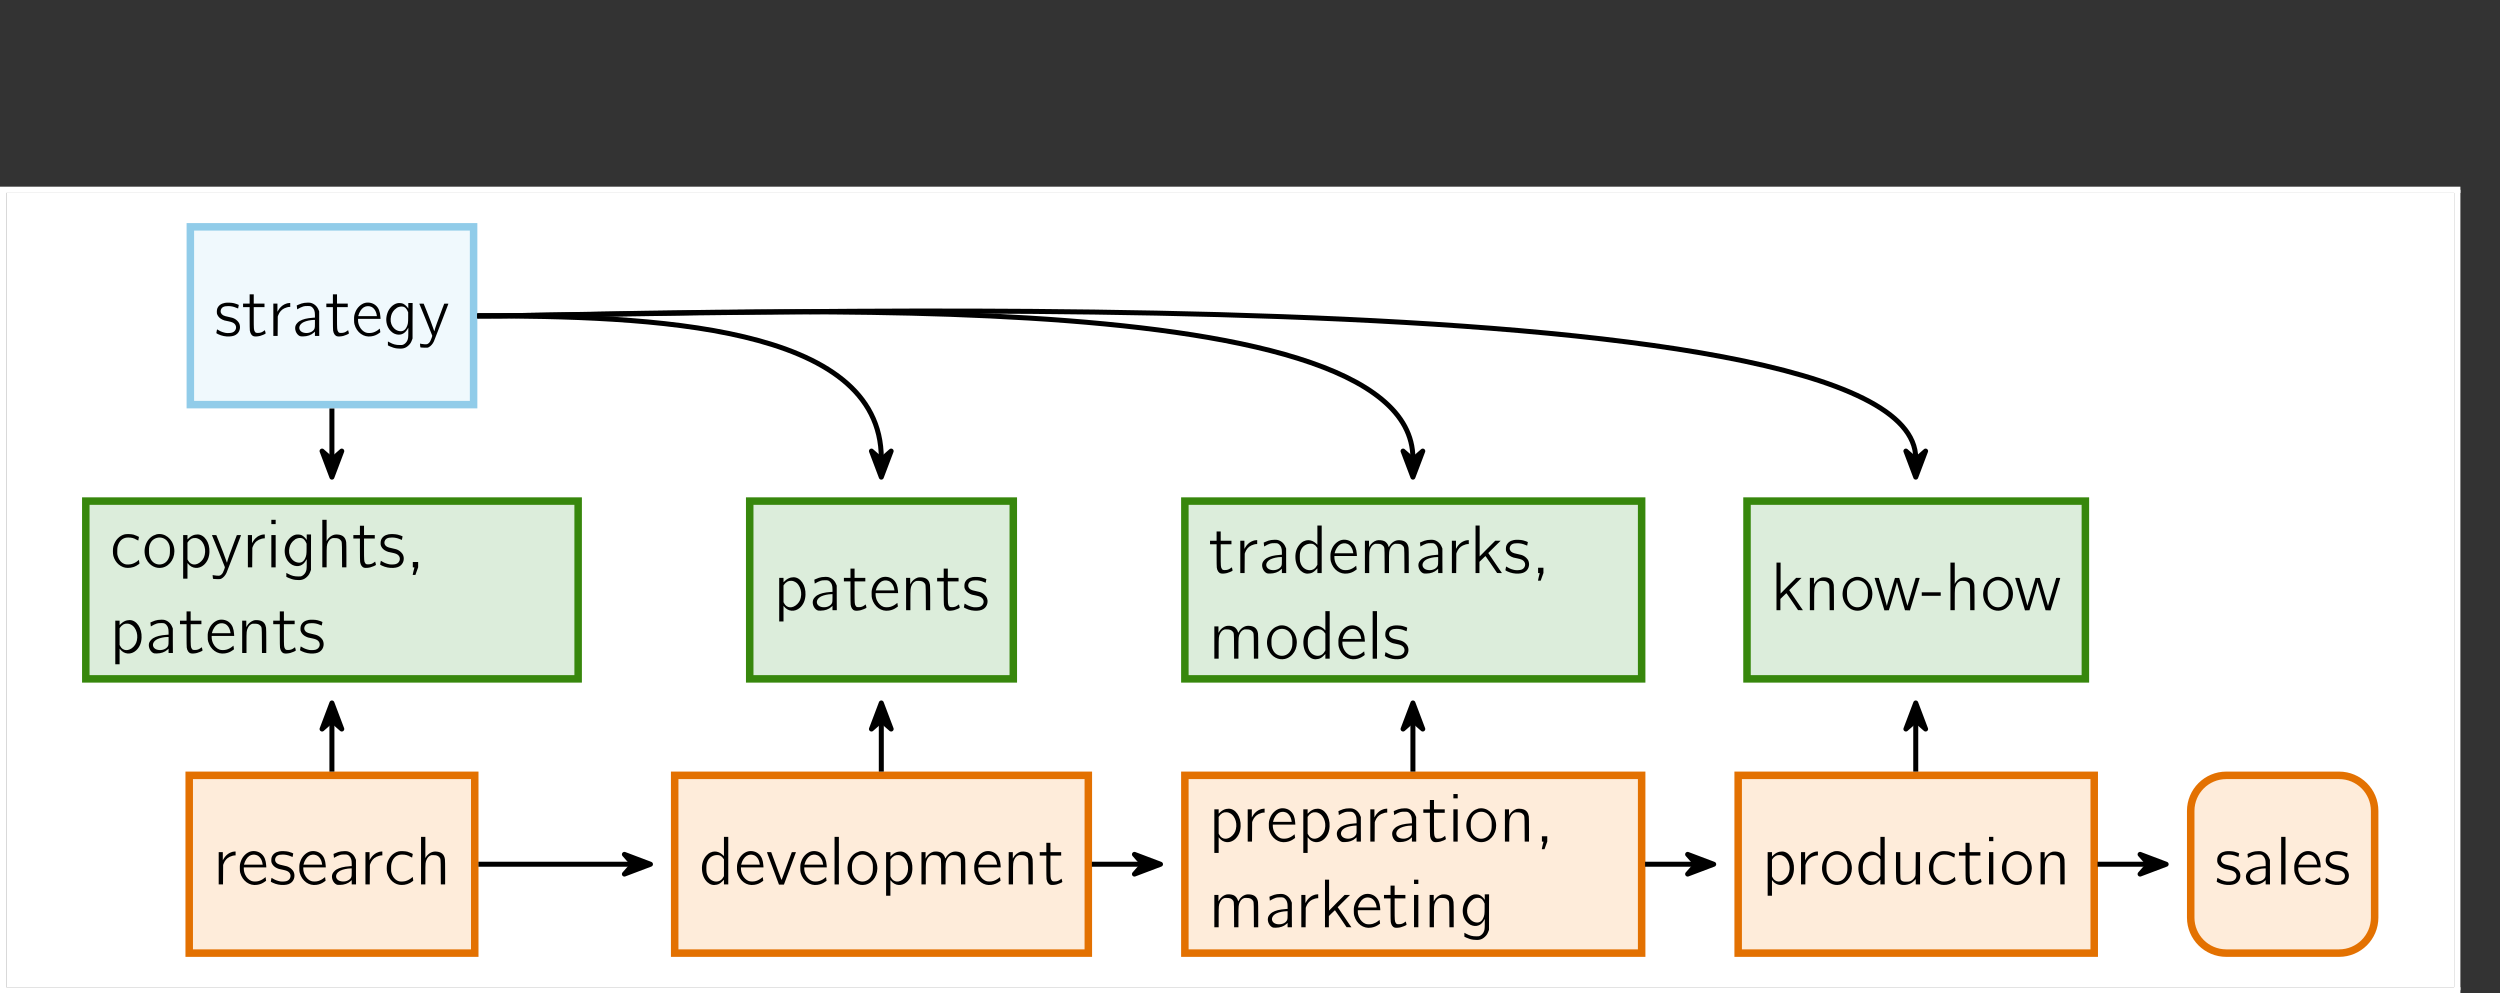 <?xml version='1.0' encoding='UTF-8'?>
<!-- This file was generated by dvisvgm 2.11.1 -->
<svg version='1.1' xmlns='http://www.w3.org/2000/svg' xmlns:xlink='http://www.w3.org/1999/xlink' width='398.498pt' height='158.35pt' viewBox='53.798 28.026 398.498 158.35'>
<rect x="53.798" y="28.026" width="398.498" height="158.35" fill="#333333" stroke="none"/>
<defs/>
<g id='page1'>
<rect x='54.795' y='58.78' height='126.6' width='390.192' fill='#fff'/>
<g stroke-miterlimit='10' transform='translate(79.812,122.08)scale(0.996,-0.996)'>
<g fill='#000' stroke='#000'>
<g stroke-width='0.4'>
<g stroke-width='0.8'>
<g fill='#000' stroke='#000'>
<g transform='translate(0.0,-3.232)'>
<g stroke='none' transform='scale(-1.004,1.004)translate(79.812,122.08)scale(-1,-1)'>
<g fill='#000'>
<g stroke='none'/>
</g>
</g>
</g>
<g transform='translate(-12.997,-43.879)'>
<g stroke='none' transform='scale(-1.004,1.004)translate(79.812,122.08)scale(-1,-1)'>
<g stroke='#000' stroke-miterlimit='10' transform='translate(119.66,34.649)scale(0.996,-0.996)'>
<g stroke-width='1.2'>
<g stroke='#000'>
<g fill='#fff'>
<g stroke='#91cce9'>
<g fill='#f0f9fd'>
<g stroke-width='1.2'>
<g stroke='#000'>
<g fill='#fff'>
<g stroke='#91cce9'>
<g fill='#f0f9fd'>
<path d='M -22.666 -14.226 h 45.332 v 28.453 h -45.332 Z'/>
</g>
</g>
</g>
</g>
</g>
<g transform='translate(-18.834,-3.232)'>
<g stroke='none' transform='scale(-1.004,1.004)translate(119.66,34.649)scale(-1,-1)'>
<g fill='#000'>
<g stroke='none'>
<path d='M121.351 29.38C120.729 29.5 120.337 29.795 120.14 30.275C120.086 30.428 120.075 30.537 120.064 30.777C120.064 31.049 120.075 31.115 120.151 31.278C120.315 31.628 120.555 31.857 120.958 32.053C121.177 32.162 121.275 32.195 121.907 32.315C122.431 32.424 122.671 32.522 122.867 32.697C123.347 33.133 123.151 33.918 122.507 34.115C122.267 34.191 121.787 34.213 121.493 34.169C121.133 34.104 120.686 33.951 120.391 33.766C120.238 33.678 120.107 33.602 120.107 33.602C120.097 33.602 120.075 33.7 120.053 33.82C120.031 33.951 120.009 34.093 119.998 34.137C119.977 34.224 119.987 34.235 120.282 34.377C120.86 34.649 121.482 34.769 122.082 34.737C122.649 34.704 123.02 34.573 123.315 34.3C123.762 33.875 123.882 33.188 123.62 32.631C123.511 32.391 123.173 32.053 122.911 31.922C122.649 31.78 122.475 31.726 121.842 31.595C121.155 31.464 120.882 31.311 120.729 30.995C120.577 30.657 120.74 30.209 121.078 30.035C121.275 29.937 121.515 29.893 121.875 29.893C122.333 29.893 122.747 29.98 123.14 30.155C123.304 30.22 123.446 30.275 123.457 30.275C123.467 30.264 123.566 29.74 123.566 29.708C123.566 29.686 123.02 29.478 122.802 29.435C122.442 29.337 121.678 29.315 121.351 29.38Z'/>
<path d='M125.295 28.758V29.5H124.771H124.247V29.773V30.057H124.771H125.295V31.824C125.295 32.86 125.306 33.668 125.327 33.798C125.404 34.289 125.644 34.628 125.96 34.704C126.157 34.769 126.593 34.737 126.953 34.649C127.215 34.584 127.76 34.355 127.826 34.278C127.847 34.257 127.847 34.191 127.826 34.126S127.782 33.951 127.76 33.875L127.717 33.733L127.597 33.82C127.28 34.071 127.018 34.169 126.637 34.169C126.32 34.18 126.222 34.137 126.113 33.94C125.96 33.689 125.949 33.548 125.949 31.758V30.057H126.8H127.662V29.773V29.5H126.8H125.949V28.758V28.017H125.622H125.295Z'/>
<path d='M131.307 29.446C131.187 29.478 130.969 29.555 130.816 29.631C130.467 29.806 130.096 30.155 129.878 30.537L129.726 30.798V30.144V29.5H129.398H129.071V32.075V34.649H129.409H129.758L129.769 33.1L129.78 31.551L129.856 31.333C130.064 30.82 130.358 30.482 130.816 30.253C131.078 30.122 131.438 30.024 131.656 30.024H131.766V29.708V29.402H131.635C131.569 29.402 131.416 29.424 131.307 29.446Z'/>
<path d='M134.011 29.38C133.706 29.424 133.389 29.522 133.04 29.686L132.8 29.795L132.822 29.937C132.833 30.013 132.844 30.155 132.855 30.242L132.876 30.417L132.986 30.351C133.204 30.209 133.607 30.024 133.847 29.948C134.055 29.893 134.196 29.882 134.513 29.882C134.982 29.871 135.091 29.915 135.32 30.133C135.593 30.417 135.702 30.733 135.702 31.322V31.726L135.407 31.748C134.393 31.824 133.771 31.977 133.258 32.282C133.029 32.413 132.746 32.718 132.647 32.937C132.386 33.493 132.68 34.355 133.247 34.649C133.411 34.726 133.444 34.726 133.826 34.726C134.513 34.715 135.091 34.518 135.506 34.137L135.702 33.962V34.311V34.649H136.051H136.389L136.378 32.697V30.733L136.28 30.504C136.062 29.937 135.615 29.533 135.047 29.38C134.829 29.326 134.371 29.326 134.011 29.38ZM135.702 32.697C135.702 33.155 135.691 33.329 135.647 33.449C135.495 33.908 134.873 34.224 134.24 34.18C133.029 34.115 132.833 32.958 133.935 32.435C134.327 32.249 134.982 32.108 135.527 32.097H135.702Z'/>
<path d='M138.567 28.758V29.5H138.044H137.52V29.773V30.057H138.044H138.567V31.824C138.567 32.86 138.578 33.668 138.6 33.798C138.676 34.289 138.916 34.628 139.233 34.704C139.429 34.769 139.866 34.737 140.226 34.649C140.487 34.584 141.033 34.355 141.098 34.278C141.12 34.257 141.12 34.191 141.098 34.126S141.055 33.951 141.033 33.875L140.989 33.733L140.869 33.82C140.553 34.071 140.291 34.169 139.909 34.169C139.593 34.18 139.495 34.137 139.386 33.94C139.233 33.689 139.222 33.548 139.222 31.758V30.057H140.073H140.935V29.773V29.5H140.073H139.222V28.758V28.017H138.895H138.567Z'/>
<path d='M143.707 29.38C143.053 29.544 142.42 30.133 142.147 30.853C141.973 31.311 141.929 31.508 141.94 32.042C141.94 32.446 141.951 32.588 142.005 32.795C142.365 34.115 143.489 34.911 144.689 34.715C145.158 34.649 145.551 34.486 145.922 34.213L146.129 34.06L146.107 33.918C146.096 33.831 146.075 33.7 146.064 33.624L146.042 33.482L145.845 33.635C145.595 33.842 145.289 34.006 144.973 34.104C144.613 34.213 144.078 34.213 143.805 34.104C143.391 33.951 143.009 33.569 142.802 33.122C142.66 32.849 142.573 32.446 142.573 32.173V31.933H144.362H146.162L146.14 31.606C146.085 30.788 145.867 30.22 145.442 29.828C145.005 29.413 144.318 29.238 143.707 29.38ZM144.645 29.991C145.104 30.166 145.453 30.678 145.551 31.311L145.584 31.497H144.089H142.605L142.627 31.409C142.758 30.875 143.096 30.329 143.467 30.1C143.816 29.882 144.253 29.838 144.645 29.991Z'/>
<path d='M148.798 29.446C148.122 29.62 147.489 30.264 147.238 31.06C146.976 31.857 147.031 32.642 147.38 33.318C147.565 33.7 147.98 34.104 148.318 34.268C149.18 34.671 150.009 34.398 150.478 33.515L150.587 33.329V34.093C150.587 34.922 150.555 35.129 150.402 35.435C150.282 35.675 150.053 35.904 149.835 36.013C149.66 36.1 149.627 36.1 149.235 36.1C148.613 36.1 148.176 35.991 147.609 35.675L147.336 35.533V35.849V36.155L147.642 36.308C148.035 36.482 148.405 36.602 148.798 36.646C149.649 36.744 150.14 36.624 150.62 36.166C150.893 35.915 151.035 35.675 151.165 35.315L151.264 35.053V32.228L151.275 29.402H150.936H150.587V29.849V30.297L150.478 30.133C150.304 29.893 150.02 29.642 149.78 29.522C149.605 29.446 149.507 29.424 149.278 29.413C149.093 29.402 148.918 29.413 148.798 29.446ZM149.824 30.002C150.075 30.078 150.26 30.275 150.435 30.602L150.565 30.886V31.66C150.565 32.555 150.533 32.784 150.325 33.231C150.053 33.798 149.616 34.006 149.027 33.853C148.744 33.777 148.525 33.646 148.296 33.417C147.925 33.046 147.74 32.522 147.773 31.933C147.816 31.311 148.002 30.875 148.384 30.482C148.525 30.351 148.711 30.198 148.798 30.144C149.136 29.969 149.507 29.915 149.824 30.002Z'/>
<path d='M152.351 29.533C152.362 29.566 152.831 30.7 153.387 32.064C153.933 33.428 154.402 34.573 154.402 34.606C154.424 34.671 154.238 35.195 154.096 35.468C153.987 35.697 153.769 35.904 153.584 35.958C153.409 36.002 152.973 35.98 152.656 35.915C152.547 35.882 152.46 35.871 152.449 35.871C152.449 35.882 152.46 36.013 152.471 36.177C152.493 36.46 152.493 36.46 152.591 36.493C152.645 36.504 152.918 36.526 153.18 36.526C153.66 36.537 153.682 36.526 153.856 36.438C154.162 36.286 154.478 35.926 154.664 35.522C154.707 35.424 155.231 34.071 155.842 32.489C156.442 30.908 156.954 29.588 156.965 29.555C156.987 29.5 156.965 29.5 156.649 29.5L156.311 29.511L156.027 30.253C155.34 32.042 154.794 33.569 154.762 33.831C154.74 33.962 154.729 33.94 154.544 33.395C154.347 32.817 154.074 32.075 153.42 30.449L153.038 29.511L152.689 29.5C152.416 29.5 152.34 29.5 152.351 29.533Z'/>
</g>
</g>
</g>
</g>
</g>
</g>
</g>
</g>
</g>
</g>
<g stroke='#000' stroke-miterlimit='10' transform='translate(119.66,78.365)scale(0.996,-0.996)'>
<g stroke-width='1.2'>
<g stroke='#000'>
<g fill='#fff'>
<g stroke='#37870c'>
<g fill='#dceddb'>
<g stroke-width='1.2'>
<g stroke='#000'>
<g fill='#fff'>
<g stroke='#37870c'>
<g fill='#dceddb'>
<path d='M -39.398 -14.226 h 78.796 v 28.453 h -78.796 Z'/>
</g>
</g>
</g>
</g>
</g>
<g transform='translate(-35.566,-3.232)'>
<g stroke='none' transform='scale(-1.004,1.004)translate(119.66,78.365)scale(-1,-1)'>
<g fill='#000'>
<g stroke='none'>
<path d='M122.071 66.271C121.209 66.467 120.511 67.198 120.238 68.191C120.14 68.584 120.14 69.336 120.238 69.718C120.555 70.864 121.482 71.627 122.529 71.627C123.14 71.638 123.74 71.442 124.22 71.082L124.395 70.94L124.373 70.776C124.362 70.689 124.34 70.547 124.329 70.471L124.307 70.34L124.089 70.526C123.827 70.744 123.478 70.918 123.173 71.006C122.878 71.082 122.442 71.104 122.213 71.06C121.602 70.929 121.144 70.449 120.926 69.718C120.86 69.5 120.849 69.38 120.86 68.955C120.86 68.355 120.904 68.136 121.1 67.711C121.395 67.111 121.918 66.784 122.595 66.784C123.14 66.784 123.5 66.871 123.937 67.133C124.078 67.209 124.198 67.275 124.209 67.264S124.318 66.74 124.318 66.686C124.318 66.664 123.675 66.38 123.467 66.326C123.14 66.227 122.366 66.206 122.071 66.271Z'/>
<path d='M127.14 66.271C127.031 66.304 126.802 66.391 126.638 66.467C125.373 67.1 124.827 68.889 125.504 70.253C126.006 71.267 127.031 71.802 128.046 71.584C129.322 71.311 130.173 69.904 129.922 68.464C129.66 66.969 128.427 65.998 127.14 66.271ZM127.98 66.827C128.591 66.991 128.995 67.406 129.191 68.082C129.257 68.311 129.257 68.409 129.257 68.9C129.257 69.544 129.202 69.784 128.995 70.198C128.406 71.376 126.769 71.376 126.18 70.198C125.973 69.784 125.918 69.544 125.918 68.9C125.907 68.278 125.962 68.006 126.169 67.624C126.507 66.991 127.271 66.653 127.98 66.827Z'/>
<path d='M133.238 66.337C132.9 66.413 132.584 66.587 132.3 66.849L132.049 67.089V66.74V66.391H131.7H131.362V69.871V73.34H131.7H132.049V72.086V70.842L132.136 70.951C132.78 71.78 133.871 71.856 134.667 71.147C135.224 70.635 135.518 69.958 135.551 69.096C135.627 67.569 134.744 66.282 133.642 66.293C133.533 66.293 133.358 66.315 133.238 66.337ZM133.784 66.98C134.067 67.111 134.253 67.264 134.438 67.526C134.744 67.962 134.896 68.518 134.864 69.096C134.82 69.729 134.646 70.166 134.253 70.558C133.511 71.311 132.551 71.246 132.136 70.427L132.049 70.264V68.933V67.602L132.147 67.46C132.267 67.275 132.507 67.067 132.671 66.98C132.878 66.882 133.031 66.849 133.304 66.86C133.511 66.871 133.609 66.893 133.784 66.98Z'/>
<path d='M135.96 66.424C135.971 66.457 136.44 67.591 136.996 68.955C137.542 70.318 138.011 71.464 138.011 71.496C138.033 71.562 137.847 72.086 137.706 72.358C137.596 72.587 137.378 72.795 137.193 72.849C137.018 72.893 136.582 72.871 136.266 72.806C136.156 72.773 136.069 72.762 136.058 72.762C136.058 72.773 136.069 72.904 136.08 73.067C136.102 73.351 136.102 73.351 136.2 73.384C136.255 73.395 136.527 73.416 136.789 73.416C137.269 73.427 137.291 73.416 137.466 73.329C137.771 73.176 138.087 72.816 138.273 72.413C138.316 72.315 138.84 70.962 139.451 69.38C140.051 67.798 140.564 66.478 140.575 66.446C140.596 66.391 140.575 66.391 140.258 66.391L139.92 66.402L139.636 67.144C138.949 68.933 138.404 70.46 138.371 70.722C138.349 70.853 138.338 70.831 138.153 70.286C137.956 69.707 137.684 68.966 137.029 67.34L136.647 66.402L136.298 66.391C136.026 66.391 135.949 66.391 135.96 66.424Z'/>
<path d='M143.916 66.337C143.796 66.369 143.578 66.446 143.425 66.522C143.076 66.697 142.705 67.046 142.487 67.427L142.335 67.689V67.035V66.391H142.007H141.68V68.966V71.54H142.018H142.367L142.378 69.991L142.389 68.442L142.465 68.224C142.673 67.711 142.967 67.373 143.425 67.144C143.687 67.013 144.047 66.915 144.265 66.915H144.375V66.598V66.293H144.244C144.178 66.293 144.025 66.315 143.916 66.337Z'/>
<path d='M145.42 64.307V64.646H145.758H146.107V64.307V63.958H145.758H145.42ZM145.42 68.966V71.54H145.758H146.107V68.966V66.391H145.758H145.42Z'/>
<path d='M149.271 66.337C148.595 66.511 147.962 67.155 147.711 67.951C147.449 68.747 147.504 69.533 147.853 70.209C148.038 70.591 148.453 70.995 148.791 71.158C149.653 71.562 150.482 71.289 150.951 70.406L151.06 70.22V70.984C151.06 71.813 151.027 72.02 150.875 72.326C150.755 72.566 150.525 72.795 150.307 72.904C150.133 72.991 150.1 72.991 149.707 72.991C149.085 72.991 148.649 72.882 148.082 72.566L147.809 72.424V72.74V73.046L148.115 73.198C148.507 73.373 148.878 73.493 149.271 73.536C150.122 73.635 150.613 73.515 151.093 73.056C151.365 72.806 151.507 72.566 151.638 72.206L151.736 71.944V69.118L151.747 66.293H151.409H151.06V66.74V67.187L150.951 67.024C150.776 66.784 150.493 66.533 150.253 66.413C150.078 66.337 149.98 66.315 149.751 66.304C149.565 66.293 149.391 66.304 149.271 66.337ZM150.296 66.893C150.547 66.969 150.733 67.166 150.907 67.493L151.038 67.776V68.551C151.038 69.446 151.005 69.675 150.798 70.122C150.525 70.689 150.089 70.896 149.5 70.744C149.216 70.667 148.998 70.536 148.769 70.307C148.398 69.936 148.213 69.413 148.245 68.824C148.289 68.202 148.475 67.766 148.856 67.373C148.998 67.242 149.184 67.089 149.271 67.035C149.609 66.86 149.98 66.806 150.296 66.893Z'/>
<path d='M153.544 67.755V71.54H153.882H154.231V69.915C154.231 68.093 154.242 67.973 154.449 67.547C154.58 67.264 154.776 67.056 155.005 66.947C155.147 66.871 155.213 66.86 155.529 66.871C155.976 66.871 156.205 66.947 156.413 67.155C156.685 67.427 156.674 67.362 156.685 69.587L156.696 71.54H157.045H157.384V69.631C157.384 68.486 157.373 67.635 157.351 67.515C157.231 66.74 156.784 66.358 155.976 66.304C155.627 66.282 155.387 66.326 155.082 66.478C154.809 66.62 154.482 66.915 154.329 67.177L154.231 67.362V65.66V63.958H153.882H153.544Z'/>
<path d='M159.54 65.649V66.391H159.016H158.493V66.664V66.947H159.016H159.54V68.715C159.54 69.751 159.551 70.558 159.573 70.689C159.649 71.18 159.889 71.518 160.205 71.595C160.402 71.66 160.838 71.627 161.198 71.54C161.46 71.475 162.005 71.246 162.071 71.169C162.093 71.147 162.093 71.082 162.071 71.016S162.027 70.842 162.005 70.766L161.962 70.624L161.842 70.711C161.525 70.962 161.264 71.06 160.882 71.06C160.565 71.071 160.467 71.027 160.358 70.831C160.205 70.58 160.194 70.438 160.194 68.649V66.947H161.045H161.907V66.664V66.391H161.045H160.194V65.649V64.907H159.867H159.54Z'/>
<path d='M164.123 66.271C163.502 66.391 163.109 66.686 162.913 67.166C162.858 67.318 162.847 67.427 162.836 67.667C162.836 67.94 162.847 68.006 162.923 68.169C163.087 68.518 163.327 68.747 163.731 68.944C163.949 69.053 164.047 69.086 164.68 69.206C165.203 69.315 165.443 69.413 165.64 69.587C166.12 70.024 165.923 70.809 165.28 71.006C165.04 71.082 164.56 71.104 164.265 71.06C163.905 70.995 163.458 70.842 163.163 70.656C163.011 70.569 162.88 70.493 162.88 70.493C162.869 70.493 162.847 70.591 162.825 70.711C162.803 70.842 162.782 70.984 162.771 71.027C162.749 71.115 162.76 71.126 163.054 71.267C163.633 71.54 164.254 71.66 164.854 71.627C165.422 71.595 165.793 71.464 166.087 71.191C166.534 70.766 166.654 70.078 166.393 69.522C166.283 69.282 165.945 68.944 165.683 68.813C165.422 68.671 165.247 68.617 164.614 68.486C163.927 68.355 163.654 68.202 163.502 67.886C163.349 67.547 163.513 67.1 163.851 66.926C164.047 66.827 164.287 66.784 164.647 66.784C165.105 66.784 165.52 66.871 165.913 67.046C166.076 67.111 166.218 67.166 166.229 67.166C166.24 67.155 166.338 66.631 166.338 66.598C166.338 66.576 165.793 66.369 165.574 66.326C165.214 66.227 164.451 66.206 164.123 66.271Z'/>
<path d='M167.969 71.115V71.54H168.1C168.209 71.54 168.231 71.54 168.22 71.595C168.209 71.627 168.143 71.9 168.067 72.195L167.947 72.751H168.165H168.383L168.602 72.129L168.82 71.529V71.115V70.689H168.394H167.969Z'/>
<path d='M122.42 79.985C122.082 80.062 121.766 80.236 121.482 80.498L121.231 80.738V80.389V80.04H120.882H120.544V83.52V86.989H120.882H121.231V85.734V84.491L121.318 84.6C121.962 85.429 123.053 85.505 123.849 84.796C124.406 84.283 124.7 83.607 124.733 82.745C124.809 81.218 123.926 79.931 122.824 79.942C122.715 79.942 122.54 79.963 122.42 79.985ZM122.966 80.629C123.249 80.76 123.435 80.913 123.62 81.174C123.926 81.611 124.078 82.167 124.046 82.745C124.002 83.378 123.827 83.814 123.435 84.207C122.693 84.96 121.733 84.894 121.318 84.076L121.231 83.913V82.582V81.251L121.329 81.109C121.449 80.923 121.689 80.716 121.853 80.629C122.06 80.531 122.213 80.498 122.486 80.509C122.693 80.52 122.791 80.542 122.966 80.629Z'/>
<path d='M127.347 79.92C127.042 79.963 126.726 80.062 126.377 80.225L126.137 80.334L126.158 80.476C126.169 80.553 126.18 80.694 126.191 80.782L126.213 80.956L126.322 80.891C126.54 80.749 126.944 80.563 127.184 80.487C127.391 80.433 127.533 80.422 127.849 80.422C128.318 80.411 128.427 80.454 128.657 80.673C128.929 80.956 129.038 81.273 129.038 81.862V82.265L128.744 82.287C127.729 82.363 127.107 82.516 126.595 82.822C126.366 82.953 126.082 83.258 125.984 83.476C125.722 84.033 126.017 84.894 126.584 85.189C126.747 85.265 126.78 85.265 127.162 85.265C127.849 85.254 128.427 85.058 128.842 84.676L129.038 84.502V84.851V85.189H129.387H129.726L129.715 83.236V81.273L129.617 81.043C129.398 80.476 128.951 80.073 128.384 79.92C128.166 79.865 127.707 79.865 127.347 79.92ZM129.038 83.236C129.038 83.694 129.027 83.869 128.984 83.989C128.831 84.447 128.209 84.763 127.577 84.72C126.366 84.654 126.169 83.498 127.271 82.974C127.664 82.789 128.318 82.647 128.864 82.636H129.038Z'/>
<path d='M131.904 79.298V80.04H131.38H130.856V80.313V80.596H131.38H131.904V82.363C131.904 83.4 131.915 84.207 131.936 84.338C132.013 84.829 132.253 85.167 132.569 85.243C132.766 85.309 133.202 85.276 133.562 85.189C133.824 85.123 134.369 84.894 134.435 84.818C134.456 84.796 134.456 84.731 134.435 84.665S134.391 84.491 134.369 84.414L134.326 84.273L134.206 84.36C133.889 84.611 133.627 84.709 133.246 84.709C132.929 84.72 132.831 84.676 132.722 84.48C132.569 84.229 132.558 84.087 132.558 82.298V80.596H133.409H134.271V80.313V80.04H133.409H132.558V79.298V78.556H132.231H131.904Z'/>
<path d='M137.044 79.92C136.389 80.083 135.756 80.673 135.484 81.393C135.309 81.851 135.266 82.047 135.276 82.582C135.276 82.985 135.287 83.127 135.342 83.334C135.702 84.654 136.826 85.451 138.026 85.254C138.495 85.189 138.887 85.025 139.258 84.753L139.466 84.6L139.444 84.458C139.433 84.371 139.411 84.24 139.4 84.163L139.378 84.022L139.182 84.174C138.931 84.382 138.626 84.545 138.309 84.643C137.949 84.753 137.415 84.753 137.142 84.643C136.727 84.491 136.346 84.109 136.138 83.662C135.996 83.389 135.909 82.985 135.909 82.713V82.473H137.698H139.498L139.476 82.145C139.422 81.327 139.204 80.76 138.778 80.367C138.342 79.953 137.655 79.778 137.044 79.92ZM137.982 80.531C138.44 80.705 138.789 81.218 138.887 81.851L138.92 82.036H137.426H135.942L135.964 81.949C136.095 81.414 136.433 80.869 136.804 80.64C137.153 80.422 137.589 80.378 137.982 80.531Z'/>
<path d='M142.647 79.985C142.211 80.116 141.753 80.476 141.535 80.88L141.425 81.076V80.553V80.04H141.098H140.771V82.614V85.189H141.109H141.458V83.563C141.458 81.742 141.469 81.622 141.676 81.196C141.807 80.913 142.004 80.705 142.233 80.596C142.375 80.52 142.44 80.509 142.756 80.52C143.204 80.52 143.433 80.596 143.64 80.803C143.913 81.076 143.902 81.011 143.913 83.236L143.924 85.189H144.273H144.611V83.28C144.611 82.134 144.6 81.283 144.578 81.163C144.48 80.563 144.185 80.193 143.695 80.04C143.411 79.942 142.887 79.92 142.647 79.985Z'/>
<path d='M146.767 79.298V80.04H146.244H145.72V80.313V80.596H146.244H146.767V82.363C146.767 83.4 146.778 84.207 146.8 84.338C146.876 84.829 147.116 85.167 147.433 85.243C147.629 85.309 148.065 85.276 148.425 85.189C148.687 85.123 149.233 84.894 149.298 84.818C149.32 84.796 149.32 84.731 149.298 84.665S149.255 84.491 149.233 84.414L149.189 84.273L149.069 84.36C148.753 84.611 148.491 84.709 148.109 84.709C147.793 84.72 147.695 84.676 147.585 84.48C147.433 84.229 147.422 84.087 147.422 82.298V80.596H148.273H149.135V80.313V80.04H148.273H147.422V79.298V78.556H147.095H146.767Z'/>
<path d='M151.351 79.92C150.729 80.04 150.336 80.334 150.14 80.814C150.085 80.967 150.074 81.076 150.064 81.316C150.064 81.589 150.074 81.654 150.151 81.818C150.314 82.167 150.554 82.396 150.958 82.593C151.176 82.702 151.274 82.734 151.907 82.854C152.431 82.963 152.671 83.062 152.867 83.236C153.347 83.673 153.151 84.458 152.507 84.654C152.267 84.731 151.787 84.753 151.493 84.709C151.133 84.643 150.685 84.491 150.391 84.305C150.238 84.218 150.107 84.142 150.107 84.142C150.096 84.142 150.074 84.24 150.053 84.36C150.031 84.491 150.009 84.633 149.998 84.676C149.976 84.763 149.987 84.774 150.282 84.916C150.86 85.189 151.482 85.309 152.082 85.276C152.649 85.243 153.02 85.113 153.314 84.84C153.762 84.414 153.882 83.727 153.62 83.171C153.511 82.931 153.173 82.593 152.911 82.462C152.649 82.32 152.474 82.265 151.842 82.134C151.154 82.003 150.882 81.851 150.729 81.534C150.576 81.196 150.74 80.749 151.078 80.574C151.274 80.476 151.514 80.433 151.874 80.433C152.333 80.433 152.747 80.52 153.14 80.694C153.304 80.76 153.445 80.814 153.456 80.814C153.467 80.803 153.565 80.28 153.565 80.247C153.565 80.225 153.02 80.018 152.802 79.974C152.442 79.876 151.678 79.854 151.351 79.92Z'/>
</g>
</g>
</g>
</g>
</g>
</g>
</g>
</g>
</g>
</g>
<g stroke='#000' stroke-miterlimit='10' transform='translate(207.256,78.365)scale(0.996,-0.996)'>
<g stroke-width='1.2'>
<g stroke='#000'>
<g fill='#fff'>
<g stroke='#37870c'>
<g fill='#dceddb'>
<g stroke-width='1.2'>
<g stroke='#000'>
<g fill='#fff'>
<g stroke='#37870c'>
<g fill='#dceddb'>
<path d='M -21.092 -14.226 h 42.184 v 28.453 h -42.184 Z'/>
</g>
</g>
</g>
</g>
</g>
<g transform='translate(-17.26,-3.232)'>
<g stroke='none' transform='scale(-1.004,1.004)translate(207.256,78.365)scale(-1,-1)'>
<g fill='#000'>
<g stroke='none'>
<path d='M210.016 73.161C209.678 73.237 209.362 73.412 209.078 73.674L208.827 73.914V73.565V73.215H208.478H208.14V76.695V80.165H208.478H208.827V78.91V77.666L208.914 77.775C209.558 78.605 210.649 78.681 211.445 77.972C212.002 77.459 212.296 76.783 212.329 75.921C212.405 74.394 211.522 73.106 210.42 73.117C210.311 73.117 210.136 73.139 210.016 73.161ZM210.562 73.805C210.845 73.935 211.031 74.088 211.216 74.35C211.522 74.786 211.674 75.343 211.642 75.921C211.598 76.554 211.423 76.99 211.031 77.383C210.289 78.135 209.329 78.07 208.914 77.252L208.827 77.088V75.757V74.426L208.925 74.285C209.045 74.099 209.285 73.892 209.449 73.805C209.656 73.706 209.809 73.674 210.082 73.685C210.289 73.695 210.387 73.717 210.562 73.805Z'/>
<path d='M214.943 73.095C214.638 73.139 214.322 73.237 213.973 73.401L213.733 73.51L213.754 73.652C213.765 73.728 213.776 73.87 213.787 73.957L213.809 74.132L213.918 74.066C214.136 73.925 214.54 73.739 214.78 73.663C214.987 73.608 215.129 73.597 215.445 73.597C215.914 73.586 216.023 73.63 216.253 73.848C216.525 74.132 216.634 74.448 216.634 75.037V75.441L216.34 75.463C215.325 75.539 214.703 75.692 214.191 75.997C213.962 76.128 213.678 76.434 213.58 76.652C213.318 77.208 213.613 78.07 214.18 78.365C214.343 78.441 214.376 78.441 214.758 78.441C215.445 78.43 216.023 78.234 216.438 77.852L216.634 77.677V78.026V78.365H216.983H217.322L217.311 76.412V74.448L217.213 74.219C216.994 73.652 216.547 73.248 215.98 73.095C215.762 73.041 215.303 73.041 214.943 73.095ZM216.634 76.412C216.634 76.87 216.623 77.045 216.58 77.165C216.427 77.623 215.805 77.939 215.173 77.895C213.962 77.83 213.765 76.674 214.867 76.15C215.26 75.965 215.914 75.823 216.46 75.812H216.634Z'/>
<path d='M219.5 72.474V73.215H218.976H218.452V73.488V73.772H218.976H219.5V75.539C219.5 76.575 219.511 77.383 219.532 77.514C219.609 78.005 219.849 78.343 220.165 78.419C220.362 78.485 220.798 78.452 221.158 78.365C221.42 78.299 221.965 78.07 222.031 77.994C222.052 77.972 222.052 77.906 222.031 77.841S221.987 77.666 221.965 77.59L221.922 77.448L221.802 77.535C221.485 77.786 221.223 77.885 220.842 77.885C220.525 77.895 220.427 77.852 220.318 77.655C220.165 77.405 220.154 77.263 220.154 75.474V73.772H221.005H221.867V73.488V73.215H221.005H220.154V72.474V71.732H219.827H219.5Z'/>
<path d='M224.64 73.095C223.985 73.259 223.352 73.848 223.08 74.568C222.905 75.026 222.862 75.223 222.872 75.757C222.872 76.161 222.883 76.303 222.938 76.51C223.298 77.83 224.422 78.626 225.622 78.43C226.091 78.365 226.483 78.201 226.854 77.928L227.062 77.775L227.04 77.634C227.029 77.546 227.007 77.415 226.996 77.339L226.974 77.197L226.778 77.35C226.527 77.557 226.222 77.721 225.905 77.819C225.545 77.928 225.011 77.928 224.738 77.819C224.323 77.666 223.942 77.285 223.734 76.837C223.592 76.565 223.505 76.161 223.505 75.888V75.648H225.294H227.094L227.072 75.321C227.018 74.503 226.8 73.935 226.374 73.543C225.938 73.128 225.251 72.954 224.64 73.095ZM225.578 73.706C226.036 73.881 226.385 74.394 226.483 75.026L226.516 75.212H225.022H223.538L223.56 75.125C223.691 74.59 224.029 74.045 224.4 73.815C224.749 73.597 225.185 73.554 225.578 73.706Z'/>
<path d='M230.243 73.161C229.807 73.292 229.349 73.652 229.131 74.055L229.021 74.252V73.728V73.215H228.694H228.367V75.79V78.365H228.705H229.054V76.739C229.054 74.917 229.065 74.797 229.272 74.372C229.403 74.088 229.6 73.881 229.829 73.772C229.971 73.695 230.036 73.685 230.352 73.695C230.8 73.695 231.029 73.772 231.236 73.979C231.509 74.252 231.498 74.186 231.509 76.412L231.52 78.365H231.869H232.207V76.455C232.207 75.31 232.196 74.459 232.174 74.339C232.076 73.739 231.781 73.368 231.291 73.215C231.007 73.117 230.483 73.095 230.243 73.161Z'/>
<path d='M234.363 72.474V73.215H233.84H233.316V73.488V73.772H233.84H234.363V75.539C234.363 76.575 234.374 77.383 234.396 77.514C234.472 78.005 234.712 78.343 235.029 78.419C235.225 78.485 235.661 78.452 236.021 78.365C236.283 78.299 236.829 78.07 236.894 77.994C236.916 77.972 236.916 77.906 236.894 77.841S236.851 77.666 236.829 77.59L236.785 77.448L236.665 77.535C236.349 77.786 236.087 77.885 235.705 77.885C235.389 77.895 235.291 77.852 235.181 77.655C235.029 77.405 235.018 77.263 235.018 75.474V73.772H235.869H236.731V73.488V73.215H235.869H235.018V72.474V71.732H234.691H234.363Z'/>
<path d='M238.947 73.095C238.325 73.215 237.932 73.51 237.736 73.99C237.681 74.143 237.67 74.252 237.66 74.492C237.66 74.765 237.67 74.83 237.747 74.994C237.91 75.343 238.15 75.572 238.554 75.768C238.772 75.877 238.87 75.91 239.503 76.03C240.027 76.139 240.267 76.237 240.463 76.412C240.943 76.848 240.747 77.634 240.103 77.83C239.863 77.906 239.383 77.928 239.089 77.885C238.729 77.819 238.281 77.666 237.987 77.481C237.834 77.394 237.703 77.317 237.703 77.317C237.692 77.317 237.67 77.415 237.649 77.535C237.627 77.666 237.605 77.808 237.594 77.852C237.572 77.939 237.583 77.95 237.878 78.092C238.456 78.365 239.078 78.485 239.678 78.452C240.245 78.419 240.616 78.288 240.91 78.015C241.358 77.59 241.478 76.903 241.216 76.346C241.107 76.106 240.769 75.768 240.507 75.637C240.245 75.495 240.07 75.441 239.438 75.31C238.75 75.179 238.478 75.026 238.325 74.71C238.172 74.372 238.336 73.925 238.674 73.75C238.87 73.652 239.11 73.608 239.47 73.608C239.929 73.608 240.343 73.695 240.736 73.87C240.9 73.935 241.041 73.99 241.052 73.99C241.063 73.979 241.161 73.455 241.161 73.423C241.161 73.401 240.616 73.194 240.398 73.15C240.038 73.052 239.274 73.03 238.947 73.095Z'/>
</g>
</g>
</g>
</g>
</g>
</g>
</g>
</g>
</g>
</g>
<g stroke='#000' stroke-miterlimit='10' transform='translate(292.018,78.365)scale(0.996,-0.996)'>
<g stroke-width='1.2'>
<g stroke='#000'>
<g fill='#fff'>
<g stroke='#37870c'>
<g fill='#dceddb'>
<g stroke-width='1.2'>
<g stroke='#000'>
<g fill='#fff'>
<g stroke='#37870c'>
<g fill='#dceddb'>
<path d='M -36.553 -14.226 h 73.106 v 28.453 h -73.106 Z'/>
</g>
</g>
</g>
</g>
</g>
<g transform='translate(-32.721,-3.232)'>
<g stroke='none' transform='scale(-1.004,1.004)translate(292.018,78.365)scale(-1,-1)'>
<g fill='#000'>
<g stroke='none'>
<path d='M293.261 66.558V67.3H292.738H292.214V67.573V67.856H292.738H293.261V69.624C293.261 70.66 293.272 71.467 293.294 71.598C293.37 72.089 293.61 72.427 293.927 72.504C294.123 72.569 294.559 72.536 294.919 72.449C295.181 72.384 295.727 72.155 295.792 72.078C295.814 72.056 295.814 71.991 295.792 71.926S295.749 71.751 295.727 71.675L295.683 71.533L295.563 71.62C295.247 71.871 294.985 71.969 294.603 71.969C294.287 71.98 294.189 71.936 294.079 71.74C293.927 71.489 293.916 71.347 293.916 69.558V67.856H294.767H295.629V67.573V67.3H294.767H293.916V66.558V65.816H293.589H293.261Z'/>
<path d='M299.274 67.246C299.154 67.278 298.936 67.355 298.783 67.431C298.434 67.606 298.063 67.955 297.845 68.336L297.692 68.598V67.944V67.3H297.365H297.038V69.875V72.449H297.376H297.725L297.736 70.9L297.747 69.351L297.823 69.133C298.03 68.62 298.325 68.282 298.783 68.053C299.045 67.922 299.405 67.824 299.623 67.824H299.732V67.507V67.202H299.601C299.536 67.202 299.383 67.224 299.274 67.246Z'/>
<path d='M301.978 67.18C301.672 67.224 301.356 67.322 301.007 67.486L300.767 67.595L300.788 67.736C300.799 67.813 300.81 67.955 300.821 68.042L300.843 68.216L300.952 68.151C301.17 68.009 301.574 67.824 301.814 67.747C302.021 67.693 302.163 67.682 302.479 67.682C302.948 67.671 303.058 67.715 303.287 67.933C303.559 68.216 303.668 68.533 303.668 69.122V69.526L303.374 69.547C302.359 69.624 301.738 69.776 301.225 70.082C300.996 70.213 300.712 70.518 300.614 70.736C300.352 71.293 300.647 72.155 301.214 72.449C301.378 72.526 301.41 72.526 301.792 72.526C302.479 72.515 303.058 72.318 303.472 71.936L303.668 71.762V72.111V72.449H304.018H304.356L304.345 70.496V68.533L304.247 68.304C304.028 67.736 303.581 67.333 303.014 67.18C302.796 67.126 302.338 67.126 301.978 67.18ZM303.668 70.496C303.668 70.955 303.658 71.129 303.614 71.249C303.461 71.707 302.839 72.024 302.207 71.98C300.996 71.915 300.799 70.758 301.901 70.235C302.294 70.049 302.948 69.907 303.494 69.896H303.668Z'/>
<path d='M309.327 66.395V67.933L309.098 67.715C308.748 67.387 308.301 67.202 307.876 67.202C307.636 67.202 307.396 67.256 307.123 67.387C306.938 67.475 306.818 67.562 306.61 67.769C306.043 68.347 305.77 69.144 305.825 70.071C305.868 70.9 306.174 71.62 306.676 72.089C307.134 72.493 307.614 72.624 308.17 72.493C308.508 72.427 308.748 72.275 309.054 71.969L309.327 71.696V72.078V72.449H309.676H310.014V68.664V64.867H309.676H309.327ZM308.738 67.867C308.945 67.976 309.098 68.118 309.228 68.315L309.327 68.456V69.798V71.129L309.207 71.326C309.043 71.598 308.879 71.751 308.65 71.871C307.985 72.198 307.101 71.849 306.752 71.129C306.567 70.736 306.523 70.507 306.523 69.896S306.556 69.089 306.741 68.686C307.025 68.096 307.625 67.747 308.29 67.769C308.498 67.78 308.596 67.791 308.738 67.867Z'/>
<path d='M313.174 67.18C312.519 67.344 311.887 67.933 311.614 68.653C311.439 69.111 311.396 69.307 311.407 69.842C311.407 70.246 311.417 70.387 311.472 70.595C311.832 71.915 312.956 72.711 314.156 72.515C314.625 72.449 315.017 72.286 315.388 72.013L315.596 71.86L315.574 71.718C315.563 71.631 315.541 71.5 315.53 71.424L315.508 71.282L315.312 71.435C315.061 71.642 314.756 71.806 314.439 71.904C314.079 72.013 313.545 72.013 313.272 71.904C312.857 71.751 312.476 71.369 312.268 70.922C312.127 70.649 312.039 70.246 312.039 69.973V69.733H313.828H315.628L315.607 69.406C315.552 68.587 315.334 68.02 314.908 67.627C314.472 67.213 313.785 67.038 313.174 67.18ZM314.112 67.791C314.57 67.966 314.919 68.478 315.017 69.111L315.05 69.296H313.556H312.072L312.094 69.209C312.225 68.675 312.563 68.129 312.934 67.9C313.283 67.682 313.719 67.638 314.112 67.791Z'/>
<path d='M318.777 67.246C318.341 67.366 317.883 67.736 317.665 68.14L317.556 68.336V67.813V67.3H317.228H316.901V69.875V72.449H317.239H317.588V70.824C317.588 69.002 317.599 68.882 317.807 68.456C317.937 68.173 318.134 67.966 318.363 67.856C318.505 67.78 318.57 67.769 318.887 67.78C319.334 67.78 319.563 67.856 319.77 68.064C320.043 68.336 320.032 68.271 320.043 70.496L320.054 72.449H320.403H320.741V70.824C320.741 69.002 320.752 68.882 320.959 68.456C321.09 68.173 321.287 67.966 321.516 67.856C321.657 67.78 321.723 67.769 322.039 67.78C322.487 67.78 322.716 67.856 322.923 68.064C323.196 68.336 323.185 68.271 323.196 70.496L323.207 72.449H323.556H323.894V70.54C323.894 69.395 323.883 68.544 323.861 68.424C323.741 67.649 323.294 67.267 322.487 67.213C322.137 67.191 321.897 67.235 321.592 67.387C321.297 67.529 320.97 67.856 320.828 68.129C320.774 68.227 320.719 68.315 320.708 68.315S320.676 68.26 320.665 68.206C320.599 67.878 320.294 67.486 319.999 67.355C319.661 67.202 319.116 67.158 318.777 67.246Z'/>
<path d='M326.886 67.18C326.581 67.224 326.265 67.322 325.916 67.486L325.676 67.595L325.697 67.736C325.708 67.813 325.719 67.955 325.73 68.042L325.752 68.216L325.861 68.151C326.079 68.009 326.483 67.824 326.723 67.747C326.93 67.693 327.072 67.682 327.388 67.682C327.857 67.671 327.966 67.715 328.196 67.933C328.468 68.216 328.577 68.533 328.577 69.122V69.526L328.283 69.547C327.268 69.624 326.646 69.776 326.134 70.082C325.905 70.213 325.621 70.518 325.523 70.736C325.261 71.293 325.556 72.155 326.123 72.449C326.286 72.526 326.319 72.526 326.701 72.526C327.388 72.515 327.966 72.318 328.381 71.936L328.577 71.762V72.111V72.449H328.926H329.265L329.254 70.496V68.533L329.156 68.304C328.937 67.736 328.49 67.333 327.923 67.18C327.705 67.126 327.246 67.126 326.886 67.18ZM328.577 70.496C328.577 70.955 328.566 71.129 328.523 71.249C328.37 71.707 327.748 72.024 327.116 71.98C325.905 71.915 325.708 70.758 326.81 70.235C327.203 70.049 327.857 69.907 328.403 69.896H328.577Z'/>
<path d='M333.001 67.246C332.881 67.278 332.663 67.355 332.51 67.431C332.161 67.606 331.79 67.955 331.572 68.336L331.419 68.598V67.944V67.3H331.092H330.765V69.875V72.449H331.103H331.452L331.463 70.9L331.474 69.351L331.55 69.133C331.757 68.62 332.052 68.282 332.51 68.053C332.772 67.922 333.132 67.824 333.35 67.824H333.459V67.507V67.202H333.328C333.263 67.202 333.11 67.224 333.001 67.246Z'/>
<path d='M334.537 68.664V72.449H334.843H335.159V71.555V70.66L335.639 70.191C335.901 69.929 336.119 69.722 336.13 69.744C336.152 69.755 336.566 70.366 337.068 71.096L337.974 72.438L338.355 72.449H338.748L338.366 71.904C338.159 71.598 337.668 70.878 337.275 70.3L336.566 69.253L337.548 68.271L338.53 67.3H338.094H337.668L336.425 68.544L335.192 69.798V67.333V64.867H334.865H334.537Z'/>
<path d='M340.663 67.18C340.041 67.3 339.648 67.595 339.452 68.075C339.397 68.227 339.386 68.336 339.375 68.576C339.375 68.849 339.386 68.915 339.463 69.078C339.626 69.427 339.866 69.656 340.27 69.853C340.488 69.962 340.586 69.995 341.219 70.115C341.743 70.224 341.983 70.322 342.179 70.496C342.659 70.933 342.463 71.718 341.819 71.915C341.579 71.991 341.099 72.013 340.805 71.969C340.445 71.904 339.997 71.751 339.703 71.566C339.55 71.478 339.419 71.402 339.419 71.402C339.408 71.402 339.386 71.5 339.365 71.62C339.343 71.751 339.321 71.893 339.31 71.936C339.288 72.024 339.299 72.035 339.594 72.176C340.172 72.449 340.794 72.569 341.394 72.536C341.961 72.504 342.332 72.373 342.626 72.1C343.074 71.675 343.194 70.987 342.932 70.431C342.823 70.191 342.485 69.853 342.223 69.722C341.961 69.58 341.786 69.526 341.154 69.395C340.466 69.264 340.194 69.111 340.041 68.795C339.888 68.456 340.052 68.009 340.39 67.835C340.586 67.736 340.826 67.693 341.186 67.693C341.645 67.693 342.059 67.78 342.452 67.955C342.615 68.02 342.757 68.075 342.768 68.075C342.779 68.064 342.877 67.54 342.877 67.507C342.877 67.486 342.332 67.278 342.114 67.235C341.754 67.136 340.99 67.115 340.663 67.18Z'/>
<path d='M344.508 72.024V72.449H344.639C344.748 72.449 344.77 72.449 344.759 72.504C344.748 72.536 344.683 72.809 344.606 73.104L344.486 73.66H344.704H344.923L345.141 73.038L345.359 72.438V72.024V71.598H344.934H344.508Z'/>
<path d='M294.778 80.894C294.341 81.014 293.883 81.385 293.665 81.789L293.556 81.985V81.462V80.949H293.229H292.901V83.523V86.098H293.239H293.589V84.473C293.589 82.651 293.599 82.531 293.807 82.105C293.938 81.822 294.134 81.614 294.363 81.505C294.505 81.429 294.57 81.418 294.887 81.429C295.334 81.429 295.563 81.505 295.77 81.713C296.043 81.985 296.032 81.92 296.043 84.145L296.054 86.098H296.403H296.741V84.473C296.741 82.651 296.752 82.531 296.959 82.105C297.09 81.822 297.287 81.614 297.516 81.505C297.658 81.429 297.723 81.418 298.039 81.429C298.487 81.429 298.716 81.505 298.923 81.713C299.196 81.985 299.185 81.92 299.196 84.145L299.207 86.098H299.556H299.894V84.189C299.894 83.043 299.883 82.193 299.861 82.073C299.741 81.298 299.294 80.916 298.487 80.862C298.138 80.84 297.898 80.883 297.592 81.036C297.298 81.178 296.97 81.505 296.829 81.778C296.774 81.876 296.719 81.963 296.709 81.963S296.676 81.909 296.665 81.854C296.599 81.527 296.294 81.134 295.999 81.003C295.661 80.851 295.116 80.807 294.778 80.894Z'/>
<path d='M303.225 80.829C303.116 80.862 302.887 80.949 302.723 81.025C301.458 81.658 300.912 83.447 301.588 84.811C302.09 85.825 303.116 86.36 304.13 86.142C305.407 85.869 306.258 84.462 306.007 83.022C305.745 81.527 304.512 80.556 303.225 80.829ZM304.065 81.385C304.676 81.549 305.079 81.963 305.276 82.64C305.341 82.869 305.341 82.967 305.341 83.458C305.341 84.102 305.287 84.342 305.079 84.756C304.49 85.934 302.854 85.934 302.265 84.756C302.058 84.342 302.003 84.102 302.003 83.458C301.992 82.836 302.047 82.563 302.254 82.182C302.592 81.549 303.356 81.211 304.065 81.385Z'/>
<path d='M310.599 80.043V81.582L310.37 81.363C310.021 81.036 309.574 80.851 309.148 80.851C308.908 80.851 308.668 80.905 308.396 81.036C308.21 81.123 308.09 81.211 307.883 81.418C307.316 81.996 307.043 82.793 307.098 83.72C307.141 84.549 307.447 85.269 307.948 85.738C308.407 86.142 308.887 86.273 309.443 86.142C309.781 86.076 310.021 85.923 310.327 85.618L310.599 85.345V85.727V86.098H310.948H311.287V82.313V78.516H310.948H310.599ZM310.01 81.516C310.218 81.625 310.37 81.767 310.501 81.963L310.599 82.105V83.447V84.778L310.479 84.974C310.316 85.247 310.152 85.4 309.923 85.52C309.258 85.847 308.374 85.498 308.025 84.778C307.839 84.385 307.796 84.156 307.796 83.545S307.828 82.738 308.014 82.334C308.298 81.745 308.898 81.396 309.563 81.418C309.77 81.429 309.868 81.44 310.01 81.516Z'/>
<path d='M314.447 80.829C313.792 80.993 313.159 81.582 312.887 82.302C312.712 82.76 312.668 82.956 312.679 83.491C312.679 83.894 312.69 84.036 312.745 84.243C313.105 85.563 314.228 86.36 315.428 86.163C315.897 86.098 316.29 85.934 316.661 85.662L316.868 85.509L316.847 85.367C316.836 85.28 316.814 85.149 316.803 85.073L316.781 84.931L316.585 85.083C316.334 85.291 316.028 85.454 315.712 85.553C315.352 85.662 314.817 85.662 314.545 85.553C314.13 85.4 313.748 85.018 313.541 84.571C313.399 84.298 313.312 83.894 313.312 83.622V83.382H315.101H316.901L316.879 83.054C316.825 82.236 316.607 81.669 316.181 81.276C315.745 80.862 315.057 80.687 314.447 80.829ZM315.385 81.44C315.843 81.614 316.192 82.127 316.29 82.76L316.323 82.945H314.828H313.345L313.367 82.858C313.497 82.323 313.836 81.778 314.207 81.549C314.556 81.331 314.992 81.287 315.385 81.44Z'/>
<path d='M318.141 82.313V86.098H318.479H318.828V82.313V78.516H318.479H318.141Z'/>
<path d='M321.436 80.829C320.814 80.949 320.421 81.243 320.225 81.723C320.17 81.876 320.159 81.985 320.148 82.225C320.148 82.498 320.159 82.563 320.236 82.727C320.399 83.076 320.639 83.305 321.043 83.502C321.261 83.611 321.359 83.643 321.992 83.763C322.516 83.873 322.756 83.971 322.952 84.145C323.432 84.582 323.236 85.367 322.592 85.563C322.352 85.64 321.872 85.662 321.577 85.618C321.217 85.553 320.77 85.4 320.476 85.214C320.323 85.127 320.192 85.051 320.192 85.051C320.181 85.051 320.159 85.149 320.137 85.269C320.116 85.4 320.094 85.542 320.083 85.585C320.061 85.673 320.072 85.683 320.366 85.825C320.945 86.098 321.566 86.218 322.166 86.185C322.734 86.153 323.105 86.022 323.399 85.749C323.846 85.323 323.966 84.636 323.705 84.08C323.596 83.84 323.257 83.502 322.996 83.371C322.734 83.229 322.559 83.174 321.926 83.043C321.239 82.913 320.966 82.76 320.814 82.443C320.661 82.105 320.825 81.658 321.163 81.483C321.359 81.385 321.599 81.342 321.959 81.342C322.417 81.342 322.832 81.429 323.225 81.603C323.388 81.669 323.53 81.723 323.541 81.723C323.552 81.713 323.65 81.189 323.65 81.156C323.65 81.134 323.105 80.927 322.886 80.883C322.526 80.785 321.763 80.763 321.436 80.829Z'/>
</g>
</g>
</g>
</g>
</g>
</g>
</g>
</g>
</g>
</g>
<g stroke='#000' stroke-miterlimit='10' transform='translate(372.188,78.365)scale(0.996,-0.996)'>
<g stroke-width='1.2'>
<g stroke='#000'>
<g fill='#fff'>
<g stroke='#37870c'>
<g fill='#dceddb'>
<g stroke-width='1.2'>
<g stroke='#000'>
<g fill='#fff'>
<g stroke='#37870c'>
<g fill='#dceddb'>
<path d='M -27.078 -14.226 h 54.155 v 28.453 h -54.155 Z'/>
</g>
</g>
</g>
</g>
</g>
<g transform='translate(-23.246,-3.232)'>
<g stroke='none' transform='scale(-1.004,1.004)translate(372.188,78.365)scale(-1,-1)'>
<g fill='#000'>
<g stroke='none'>
<path d='M373.072 74.579V78.365H373.377H373.694V77.47V76.575L374.174 76.106C374.435 75.845 374.654 75.637 374.665 75.659C374.686 75.67 375.101 76.281 375.603 77.012L376.508 78.354L376.89 78.365H377.283L376.901 77.819C376.694 77.514 376.203 76.794 375.81 76.215L375.101 75.168L376.083 74.186L377.065 73.215H376.628H376.203L374.959 74.459L373.726 75.714V73.248V70.783H373.399H373.072Z'/>
<path d='M380.266 73.161C379.83 73.292 379.372 73.652 379.154 74.055L379.045 74.252V73.728V73.215H378.717H378.39V75.79V78.365H378.728H379.077V76.739C379.077 74.917 379.088 74.797 379.295 74.372C379.426 74.088 379.623 73.881 379.852 73.772C379.994 73.695 380.059 73.685 380.375 73.695C380.823 73.695 381.052 73.772 381.259 73.979C381.532 74.252 381.521 74.186 381.532 76.412L381.543 78.365H381.892H382.23V76.455C382.23 75.31 382.219 74.459 382.197 74.339C382.099 73.739 381.805 73.368 381.314 73.215C381.03 73.117 380.506 73.095 380.266 73.161Z'/>
<path d='M385.532 73.095C385.423 73.128 385.194 73.215 385.03 73.292C383.764 73.925 383.219 75.714 383.895 77.077C384.397 78.092 385.423 78.626 386.437 78.408C387.714 78.135 388.564 76.728 388.314 75.288C388.052 73.794 386.819 72.823 385.532 73.095ZM386.372 73.652C386.983 73.815 387.386 74.23 387.583 74.906C387.648 75.135 387.648 75.234 387.648 75.725C387.648 76.368 387.594 76.608 387.386 77.023C386.797 78.201 385.161 78.201 384.572 77.023C384.364 76.608 384.31 76.368 384.31 75.725C384.299 75.103 384.354 74.83 384.561 74.448C384.899 73.815 385.663 73.477 386.372 73.652Z'/>
<path d='M388.715 73.248C388.726 73.281 389.075 74.448 389.501 75.845L390.275 78.397L390.635 78.386L390.984 78.375L391.333 77.252C391.726 75.943 392.097 74.645 392.206 74.197L392.272 73.892L392.337 74.154C392.413 74.47 392.915 76.215 393.286 77.47L393.559 78.375L393.952 78.386L394.344 78.397L395.119 75.845C395.533 74.448 395.893 73.281 395.893 73.248C395.904 73.226 395.828 73.215 395.577 73.215C395.293 73.215 395.25 73.215 395.239 73.27C394.65 75.234 394.093 77.132 393.973 77.579L393.941 77.699L393.908 77.546C393.788 77.099 393.395 75.757 393.035 74.579L392.632 73.226H392.293H391.955L391.759 73.87C391.323 75.31 390.941 76.641 390.799 77.154L390.657 77.688L390.613 77.492C390.559 77.241 390.068 75.528 389.686 74.252L389.381 73.226L389.043 73.215C388.781 73.215 388.704 73.215 388.715 73.248Z'/>
<path d='M396.228 75.79V76.074H397.733H399.25V75.79V75.517H397.733H396.228Z'/>
<path d='M400.799 74.579V78.365H401.137H401.486V76.739C401.486 74.917 401.497 74.797 401.704 74.372C401.835 74.088 402.032 73.881 402.261 73.772C402.402 73.695 402.468 73.685 402.784 73.695C403.232 73.695 403.461 73.772 403.668 73.979C403.941 74.252 403.93 74.186 403.941 76.412L403.952 78.365H404.301H404.639V76.455C404.639 75.31 404.628 74.459 404.606 74.339C404.486 73.565 404.039 73.183 403.232 73.128C402.882 73.106 402.642 73.15 402.337 73.303C402.064 73.445 401.737 73.739 401.584 74.001L401.486 74.186V72.485V70.783H401.137H400.799Z'/>
<path d='M407.941 73.095C407.832 73.128 407.602 73.215 407.439 73.292C406.173 73.925 405.628 75.714 406.304 77.077C406.806 78.092 407.832 78.626 408.846 78.408C410.122 78.135 410.973 76.728 410.722 75.288C410.461 73.794 409.228 72.823 407.941 73.095ZM408.781 73.652C409.392 73.815 409.795 74.23 409.992 74.906C410.057 75.135 410.057 75.234 410.057 75.725C410.057 76.368 410.002 76.608 409.795 77.023C409.206 78.201 407.57 78.201 406.981 77.023C406.773 76.608 406.719 76.368 406.719 75.725C406.708 75.103 406.762 74.83 406.97 74.448C407.308 73.815 408.072 73.477 408.781 73.652Z'/>
<path d='M411.124 73.248C411.135 73.281 411.484 74.448 411.91 75.845L412.684 78.397L413.044 78.386L413.393 78.375L413.742 77.252C414.135 75.943 414.506 74.645 414.615 74.197L414.681 73.892L414.746 74.154C414.822 74.47 415.324 76.215 415.695 77.47L415.968 78.375L416.361 78.386L416.753 78.397L417.528 75.845C417.942 74.448 418.302 73.281 418.302 73.248C418.313 73.226 418.237 73.215 417.986 73.215C417.702 73.215 417.659 73.215 417.648 73.27C417.059 75.234 416.502 77.132 416.382 77.579L416.35 77.699L416.317 77.546C416.197 77.099 415.804 75.757 415.444 74.579L415.041 73.226H414.702H414.364L414.168 73.87C413.731 75.31 413.35 76.641 413.208 77.154L413.066 77.688L413.022 77.492C412.968 77.241 412.477 75.528 412.095 74.252L411.79 73.226L411.451 73.215C411.19 73.215 411.113 73.215 411.124 73.248Z'/>
</g>
</g>
</g>
</g>
</g>
</g>
</g>
</g>
</g>
</g>
<g stroke='#000' stroke-miterlimit='10' transform='translate(119.66,122.08)scale(0.996,-0.996)'>
<g stroke-width='1.2'>
<g stroke='#000'>
<g fill='#fff'>
<g stroke='#e37101'>
<g fill='#feecda'>
<g stroke-width='1.2'>
<g stroke='#000'>
<g fill='#fff'>
<g stroke='#e37101'>
<g fill='#feecda'>
<path d='M -22.848 -14.226 h 45.697 v 28.453 h -45.697 Z'/>
</g>
</g>
</g>
</g>
</g>
<g transform='translate(-19.016,-3.232)'>
<g stroke='none' transform='scale(-1.004,1.004)translate(119.66,122.08)scale(-1,-1)'>
<g fill='#000'>
<g stroke='none'>
<path d='M122.78 116.876C122.66 116.909 122.442 116.985 122.289 117.061C121.94 117.236 121.569 117.585 121.351 117.967L121.198 118.229V117.574V116.931H120.871H120.544V119.505V122.08H120.882H121.231L121.242 120.531L121.253 118.981L121.329 118.763C121.537 118.251 121.831 117.912 122.289 117.683C122.551 117.552 122.911 117.454 123.129 117.454H123.238V117.138V116.832H123.107C123.042 116.832 122.889 116.854 122.78 116.876Z'/>
<path d='M125.68 116.811C125.026 116.974 124.393 117.563 124.12 118.283C123.946 118.741 123.902 118.938 123.913 119.472C123.913 119.876 123.924 120.018 123.978 120.225C124.338 121.545 125.462 122.341 126.662 122.145C127.131 122.08 127.524 121.916 127.895 121.643L128.102 121.491L128.08 121.349C128.069 121.261 128.047 121.131 128.037 121.054L128.015 120.912L127.818 121.065C127.567 121.272 127.262 121.436 126.946 121.534C126.586 121.643 126.051 121.643 125.778 121.534C125.364 121.381 124.982 121 124.775 120.552C124.633 120.28 124.546 119.876 124.546 119.603V119.363H126.335H128.135L128.113 119.036C128.058 118.218 127.84 117.651 127.415 117.258C126.978 116.843 126.291 116.669 125.68 116.811ZM126.618 117.421C127.077 117.596 127.426 118.109 127.524 118.741L127.557 118.927H126.062H124.578L124.6 118.84C124.731 118.305 125.069 117.76 125.44 117.531C125.789 117.312 126.226 117.269 126.618 117.421Z'/>
<path d='M130.215 116.811C129.593 116.931 129.2 117.225 129.004 117.705C128.949 117.858 128.938 117.967 128.927 118.207C128.927 118.48 128.938 118.545 129.015 118.709C129.178 119.058 129.418 119.287 129.822 119.483C130.04 119.592 130.138 119.625 130.771 119.745C131.295 119.854 131.535 119.952 131.731 120.127C132.211 120.563 132.015 121.349 131.371 121.545C131.131 121.621 130.651 121.643 130.356 121.6C129.996 121.534 129.549 121.381 129.255 121.196C129.102 121.109 128.971 121.032 128.971 121.032C128.96 121.032 128.938 121.131 128.916 121.251C128.895 121.381 128.873 121.523 128.862 121.567C128.84 121.654 128.851 121.665 129.146 121.807C129.724 122.08 130.346 122.2 130.946 122.167C131.513 122.134 131.884 122.003 132.178 121.731C132.626 121.305 132.746 120.618 132.484 120.061C132.375 119.821 132.036 119.483 131.775 119.352C131.513 119.211 131.338 119.156 130.706 119.025C130.018 118.894 129.746 118.741 129.593 118.425C129.44 118.087 129.604 117.64 129.942 117.465C130.138 117.367 130.378 117.323 130.738 117.323C131.196 117.323 131.611 117.411 132.004 117.585C132.167 117.651 132.309 117.705 132.32 117.705C132.331 117.694 132.429 117.171 132.429 117.138C132.429 117.116 131.884 116.909 131.666 116.865C131.306 116.767 130.542 116.745 130.215 116.811Z'/>
<path d='M135.162 116.811C134.507 116.974 133.875 117.563 133.602 118.283C133.427 118.741 133.384 118.938 133.395 119.472C133.395 119.876 133.406 120.018 133.46 120.225C133.82 121.545 134.944 122.341 136.144 122.145C136.613 122.08 137.006 121.916 137.376 121.643L137.584 121.491L137.562 121.349C137.551 121.261 137.529 121.131 137.518 121.054L137.496 120.912L137.3 121.065C137.049 121.272 136.744 121.436 136.427 121.534C136.067 121.643 135.533 121.643 135.26 121.534C134.846 121.381 134.464 121 134.256 120.552C134.115 120.28 134.027 119.876 134.027 119.603V119.363H135.816H137.616L137.595 119.036C137.54 118.218 137.322 117.651 136.896 117.258C136.46 116.843 135.773 116.669 135.162 116.811ZM136.1 117.421C136.558 117.596 136.907 118.109 137.006 118.741L137.038 118.927H135.544H134.06L134.082 118.84C134.213 118.305 134.551 117.76 134.922 117.531C135.271 117.312 135.707 117.269 136.1 117.421Z'/>
<path d='M140.056 116.811C139.751 116.854 139.435 116.952 139.085 117.116L138.845 117.225L138.867 117.367C138.878 117.443 138.889 117.585 138.9 117.672L138.922 117.847L139.031 117.781C139.249 117.64 139.653 117.454 139.893 117.378C140.1 117.323 140.242 117.312 140.558 117.312C141.027 117.301 141.136 117.345 141.365 117.563C141.638 117.847 141.747 118.163 141.747 118.752V119.156L141.453 119.178C140.438 119.254 139.816 119.407 139.304 119.712C139.075 119.843 138.791 120.149 138.693 120.367C138.431 120.923 138.725 121.785 139.293 122.08C139.456 122.156 139.489 122.156 139.871 122.156C140.558 122.145 141.136 121.949 141.551 121.567L141.747 121.392V121.741V122.08H142.096H142.435L142.424 120.127V118.163L142.325 117.934C142.107 117.367 141.66 116.963 141.093 116.811C140.875 116.756 140.416 116.756 140.056 116.811ZM141.747 120.127C141.747 120.585 141.736 120.76 141.693 120.88C141.54 121.338 140.918 121.654 140.285 121.611C139.075 121.545 138.878 120.389 139.98 119.865C140.373 119.68 141.027 119.538 141.573 119.527H141.747Z'/>
<path d='M146.171 116.876C146.051 116.909 145.833 116.985 145.68 117.061C145.331 117.236 144.96 117.585 144.742 117.967L144.589 118.229V117.574V116.931H144.262H143.935V119.505V122.08H144.273H144.622L144.633 120.531L144.644 118.981L144.72 118.763C144.927 118.251 145.222 117.912 145.68 117.683C145.942 117.552 146.302 117.454 146.52 117.454H146.629V117.138V116.832H146.498C146.433 116.832 146.28 116.854 146.171 116.876Z'/>
<path d='M149.235 116.811C148.373 117.007 147.675 117.738 147.402 118.731C147.304 119.123 147.304 119.876 147.402 120.258C147.718 121.403 148.645 122.167 149.693 122.167C150.304 122.178 150.904 121.981 151.384 121.621L151.558 121.48L151.536 121.316C151.525 121.229 151.504 121.087 151.493 121.011L151.471 120.88L151.253 121.065C150.991 121.283 150.642 121.458 150.336 121.545C150.042 121.621 149.605 121.643 149.376 121.6C148.765 121.469 148.307 120.989 148.089 120.258C148.024 120.04 148.013 119.92 148.024 119.494C148.024 118.894 148.067 118.676 148.264 118.251C148.558 117.651 149.082 117.323 149.758 117.323C150.304 117.323 150.664 117.411 151.1 117.672C151.242 117.749 151.362 117.814 151.373 117.803S151.482 117.28 151.482 117.225C151.482 117.203 150.838 116.92 150.631 116.865C150.304 116.767 149.529 116.745 149.235 116.811Z'/>
<path d='M152.798 118.294V122.08H153.136H153.485V120.454C153.485 118.632 153.496 118.512 153.704 118.087C153.834 117.803 154.031 117.596 154.26 117.487C154.402 117.411 154.467 117.4 154.784 117.411C155.231 117.411 155.46 117.487 155.667 117.694C155.94 117.967 155.929 117.901 155.94 120.127L155.951 122.08H156.3H156.638V120.171C156.638 119.025 156.627 118.174 156.605 118.054C156.485 117.28 156.038 116.898 155.231 116.843C154.882 116.821 154.642 116.865 154.336 117.018C154.064 117.16 153.736 117.454 153.584 117.716L153.485 117.901V116.2V114.498H153.136H152.798Z'/>
</g>
</g>
</g>
</g>
</g>
</g>
</g>
</g>
</g>
</g>
<g stroke='#000' stroke-miterlimit='10' transform='translate(207.256,122.08)scale(0.996,-0.996)'>
<g stroke-width='1.2'>
<g stroke='#000'>
<g fill='#fff'>
<g stroke='#e37101'>
<g fill='#feecda'>
<g stroke-width='1.2'>
<g stroke='#000'>
<g fill='#fff'>
<g stroke='#e37101'>
<g fill='#feecda'>
<path d='M -33.1 -14.226 h 66.2 v 28.453 h -66.2 Z'/>
</g>
</g>
</g>
</g>
</g>
<g transform='translate(-29.268,-3.232)'>
<g stroke='none' transform='scale(-1.004,1.004)translate(207.256,122.08)scale(-1,-1)'>
<g fill='#000'>
<g stroke='none'>
<path d='M211.293 116.025V117.563L211.063 117.345C210.714 117.018 210.267 116.832 209.842 116.832C209.602 116.832 209.362 116.887 209.089 117.018C208.903 117.105 208.783 117.192 208.576 117.4C208.009 117.978 207.736 118.774 207.791 119.701C207.834 120.531 208.14 121.251 208.642 121.72C209.1 122.123 209.58 122.254 210.136 122.123C210.474 122.058 210.714 121.905 211.02 121.6L211.293 121.327V121.709V122.08H211.642H211.98V118.294V114.498H211.642H211.293ZM210.703 117.498C210.911 117.607 211.063 117.749 211.194 117.945L211.293 118.087V119.429V120.76L211.173 120.956C211.009 121.229 210.845 121.381 210.616 121.501C209.951 121.829 209.067 121.48 208.718 120.76C208.533 120.367 208.489 120.138 208.489 119.527S208.522 118.72 208.707 118.316C208.991 117.727 209.591 117.378 210.256 117.4C210.463 117.411 210.562 117.421 210.703 117.498Z'/>
<path d='M215.14 116.811C214.485 116.974 213.853 117.563 213.58 118.283C213.405 118.741 213.362 118.938 213.373 119.472C213.373 119.876 213.383 120.018 213.438 120.225C213.798 121.545 214.922 122.341 216.122 122.145C216.591 122.08 216.983 121.916 217.354 121.643L217.562 121.491L217.54 121.349C217.529 121.261 217.507 121.131 217.496 121.054L217.474 120.912L217.278 121.065C217.027 121.272 216.722 121.436 216.405 121.534C216.045 121.643 215.511 121.643 215.238 121.534C214.823 121.381 214.442 121 214.234 120.552C214.093 120.28 214.005 119.876 214.005 119.603V119.363H215.794H217.594L217.573 119.036C217.518 118.218 217.3 117.651 216.874 117.258C216.438 116.843 215.751 116.669 215.14 116.811ZM216.078 117.421C216.536 117.596 216.885 118.109 216.983 118.741L217.016 118.927H215.522H214.038L214.06 118.84C214.191 118.305 214.529 117.76 214.9 117.531C215.249 117.312 215.685 117.269 216.078 117.421Z'/>
<path d='M218.147 116.963C218.158 116.996 218.594 118.163 219.118 119.56L220.067 122.112H220.46H220.852L221.802 119.56C222.325 118.163 222.762 116.996 222.762 116.963C222.783 116.931 222.707 116.931 222.445 116.931L222.107 116.941L221.878 117.552C221.398 118.829 220.612 120.989 220.558 121.163C220.525 121.261 220.492 121.36 220.482 121.371C220.471 121.392 220.274 120.891 220.045 120.258S219.445 118.621 219.227 118.021L218.823 116.931H218.474C218.212 116.931 218.136 116.941 218.147 116.963Z'/>
<path d='M225.231 116.811C224.576 116.974 223.943 117.563 223.671 118.283C223.496 118.741 223.452 118.938 223.463 119.472C223.463 119.876 223.474 120.018 223.529 120.225C223.889 121.545 225.012 122.341 226.212 122.145C226.682 122.08 227.074 121.916 227.445 121.643L227.652 121.491L227.631 121.349C227.62 121.261 227.598 121.131 227.587 121.054L227.565 120.912L227.369 121.065C227.118 121.272 226.812 121.436 226.496 121.534C226.136 121.643 225.602 121.643 225.329 121.534C224.914 121.381 224.532 121 224.325 120.552C224.183 120.28 224.096 119.876 224.096 119.603V119.363H225.885H227.685L227.663 119.036C227.609 118.218 227.391 117.651 226.965 117.258C226.529 116.843 225.842 116.669 225.231 116.811ZM226.169 117.421C226.627 117.596 226.976 118.109 227.074 118.741L227.107 118.927H225.612H224.129L224.151 118.84C224.282 118.305 224.62 117.76 224.991 117.531C225.34 117.312 225.776 117.269 226.169 117.421Z'/>
<path d='M228.925 118.294V122.08H229.263H229.612V118.294V114.498H229.263H228.925Z'/>
<path d='M232.918 116.811C232.809 116.843 232.58 116.931 232.416 117.007C231.151 117.64 230.605 119.429 231.281 120.792C231.783 121.807 232.809 122.341 233.823 122.123C235.1 121.851 235.951 120.443 235.7 119.003C235.438 117.509 234.205 116.538 232.918 116.811ZM233.758 117.367C234.369 117.531 234.772 117.945 234.969 118.621C235.034 118.851 235.034 118.949 235.034 119.44C235.034 120.083 234.98 120.323 234.772 120.738C234.183 121.916 232.547 121.916 231.958 120.738C231.751 120.323 231.696 120.083 231.696 119.44C231.685 118.818 231.74 118.545 231.947 118.163C232.285 117.531 233.049 117.192 233.758 117.367Z'/>
<path d='M239.016 116.876C238.678 116.952 238.361 117.127 238.078 117.389L237.827 117.629V117.28V116.931H237.478H237.14V120.411V123.88H237.478H237.827V122.625V121.381L237.914 121.491C238.558 122.32 239.649 122.396 240.445 121.687C241.001 121.174 241.296 120.498 241.329 119.636C241.405 118.109 240.521 116.821 239.42 116.832C239.311 116.832 239.136 116.854 239.016 116.876ZM239.561 117.52C239.845 117.651 240.031 117.803 240.216 118.065C240.521 118.501 240.674 119.058 240.641 119.636C240.598 120.269 240.423 120.705 240.031 121.098C239.289 121.851 238.329 121.785 237.914 120.967L237.827 120.803V119.472V118.141L237.925 118C238.045 117.814 238.285 117.607 238.449 117.52C238.656 117.421 238.809 117.389 239.081 117.4C239.289 117.411 239.387 117.432 239.561 117.52Z'/>
<path d='M244.652 116.876C244.216 116.996 243.758 117.367 243.54 117.771L243.43 117.967V117.443V116.931H243.103H242.776V119.505V122.08H243.114H243.463V120.454C243.463 118.632 243.474 118.512 243.681 118.087C243.812 117.803 244.009 117.596 244.238 117.487C244.38 117.411 244.445 117.4 244.761 117.411C245.209 117.411 245.438 117.487 245.645 117.694C245.918 117.967 245.907 117.901 245.918 120.127L245.929 122.08H246.278H246.616V120.454C246.616 118.632 246.627 118.512 246.834 118.087C246.965 117.803 247.161 117.596 247.39 117.487C247.532 117.411 247.598 117.4 247.914 117.411C248.361 117.411 248.59 117.487 248.798 117.694C249.07 117.967 249.06 117.901 249.07 120.127L249.081 122.08H249.43H249.769V120.171C249.769 119.025 249.758 118.174 249.736 118.054C249.616 117.28 249.169 116.898 248.361 116.843C248.012 116.821 247.772 116.865 247.467 117.018C247.172 117.16 246.845 117.487 246.703 117.76C246.649 117.858 246.594 117.945 246.583 117.945S246.55 117.891 246.54 117.836C246.474 117.509 246.169 117.116 245.874 116.985C245.536 116.832 244.99 116.789 244.652 116.876Z'/>
<path d='M252.958 116.811C252.303 116.974 251.67 117.563 251.398 118.283C251.223 118.741 251.179 118.938 251.19 119.472C251.19 119.876 251.201 120.018 251.256 120.225C251.616 121.545 252.739 122.341 253.939 122.145C254.409 122.08 254.801 121.916 255.172 121.643L255.379 121.491L255.358 121.349C255.347 121.261 255.325 121.131 255.314 121.054L255.292 120.912L255.096 121.065C254.845 121.272 254.539 121.436 254.223 121.534C253.863 121.643 253.329 121.643 253.056 121.534C252.641 121.381 252.259 121 252.052 120.552C251.91 120.28 251.823 119.876 251.823 119.603V119.363H253.612H255.412L255.39 119.036C255.336 118.218 255.118 117.651 254.692 117.258C254.256 116.843 253.569 116.669 252.958 116.811ZM253.896 117.421C254.354 117.596 254.703 118.109 254.801 118.741L254.834 118.927H253.339H251.856L251.878 118.84C252.009 118.305 252.347 117.76 252.718 117.531C253.067 117.312 253.503 117.269 253.896 117.421Z'/>
<path d='M258.561 116.876C258.125 117.007 257.667 117.367 257.449 117.771L257.339 117.967V117.443V116.931H257.012H256.685V119.505V122.08H257.023H257.372V120.454C257.372 118.632 257.383 118.512 257.59 118.087C257.721 117.803 257.918 117.596 258.147 117.487C258.289 117.411 258.354 117.4 258.67 117.411C259.118 117.411 259.347 117.487 259.554 117.694C259.827 117.967 259.816 117.901 259.827 120.127L259.838 122.08H260.187H260.525V120.171C260.525 119.025 260.514 118.174 260.492 118.054C260.394 117.454 260.099 117.083 259.609 116.931C259.325 116.832 258.801 116.811 258.561 116.876Z'/>
<path d='M262.681 116.189V116.931H262.158H261.634V117.203V117.487H262.158H262.681V119.254C262.681 120.291 262.692 121.098 262.714 121.229C262.79 121.72 263.03 122.058 263.347 122.134C263.543 122.2 263.979 122.167 264.339 122.08C264.601 122.014 265.147 121.785 265.212 121.709C265.234 121.687 265.234 121.621 265.212 121.556S265.168 121.381 265.147 121.305L265.103 121.163L264.983 121.251C264.667 121.501 264.405 121.6 264.023 121.6C263.707 121.611 263.608 121.567 263.499 121.371C263.347 121.12 263.336 120.978 263.336 119.189V117.487H264.187H265.048V117.203V116.931H264.187H263.336V116.189V115.447H263.008H262.681Z'/>
</g>
</g>
</g>
</g>
</g>
</g>
</g>
</g>
</g>
</g>
<g stroke='#000' stroke-miterlimit='10' transform='translate(292.018,122.08)scale(0.996,-0.996)'>
<g stroke-width='1.2'>
<g stroke='#000'>
<g fill='#fff'>
<g stroke='#e37101'>
<g fill='#feecda'>
<g stroke-width='1.2'>
<g stroke='#000'>
<g fill='#fff'>
<g stroke='#e37101'>
<g fill='#feecda'>
<path d='M -36.553 -14.226 h 73.106 v 28.453 h -73.106 Z'/>
</g>
</g>
</g>
</g>
</g>
<g transform='translate(-32.721,-3.232)'>
<g stroke='none' transform='scale(-1.004,1.004)translate(292.018,122.08)scale(-1,-1)'>
<g fill='#000'>
<g stroke='none'>
<path d='M294.778 110.052C294.439 110.128 294.123 110.303 293.839 110.564L293.589 110.804V110.455V110.106H293.239H292.901V113.586V117.055H293.239H293.589V115.801V114.557L293.676 114.666C294.319 115.495 295.41 115.572 296.207 114.863C296.763 114.35 297.058 113.673 297.09 112.812C297.167 111.284 296.283 109.997 295.181 110.008C295.072 110.008 294.898 110.03 294.778 110.052ZM295.323 110.695C295.607 110.826 295.792 110.979 295.978 111.241C296.283 111.677 296.436 112.233 296.403 112.812C296.359 113.444 296.185 113.881 295.792 114.273C295.05 115.026 294.09 114.961 293.676 114.143L293.589 113.979V112.648V111.317L293.687 111.175C293.807 110.99 294.047 110.783 294.21 110.695C294.418 110.597 294.57 110.564 294.843 110.575C295.05 110.586 295.149 110.608 295.323 110.695Z'/>
<path d='M300.456 110.052C300.336 110.084 300.118 110.161 299.965 110.237C299.616 110.412 299.245 110.761 299.027 111.143L298.874 111.404V110.75V110.106H298.547H298.219V112.681V115.255H298.558H298.907L298.918 113.706L298.928 112.157L299.005 111.939C299.212 111.426 299.507 111.088 299.965 110.859C300.227 110.728 300.587 110.63 300.805 110.63H300.914V110.313V110.008H300.783C300.718 110.008 300.565 110.03 300.456 110.052Z'/>
<path d='M303.356 109.986C302.701 110.15 302.068 110.739 301.796 111.459C301.621 111.917 301.578 112.113 301.588 112.648C301.588 113.052 301.599 113.193 301.654 113.401C302.014 114.721 303.138 115.517 304.338 115.321C304.807 115.255 305.199 115.092 305.57 114.819L305.778 114.666L305.756 114.524C305.745 114.437 305.723 114.306 305.712 114.23L305.69 114.088L305.494 114.241C305.243 114.448 304.938 114.612 304.621 114.71C304.261 114.819 303.727 114.819 303.454 114.71C303.039 114.557 302.658 114.175 302.45 113.728C302.308 113.455 302.221 113.052 302.221 112.779V112.539H304.01H305.81L305.788 112.212C305.734 111.393 305.516 110.826 305.09 110.433C304.654 110.019 303.967 109.844 303.356 109.986ZM304.294 110.597C304.752 110.772 305.101 111.284 305.199 111.917L305.232 112.103H303.738H302.254L302.276 112.015C302.407 111.481 302.745 110.935 303.116 110.706C303.465 110.488 303.901 110.444 304.294 110.597Z'/>
<path d='M308.959 110.052C308.621 110.128 308.305 110.303 308.021 110.564L307.77 110.804V110.455V110.106H307.421H307.083V113.586V117.055H307.421H307.77V115.801V114.557L307.858 114.666C308.501 115.495 309.592 115.572 310.388 114.863C310.945 114.35 311.239 113.673 311.272 112.812C311.348 111.284 310.465 109.997 309.363 110.008C309.254 110.008 309.079 110.03 308.959 110.052ZM309.505 110.695C309.788 110.826 309.974 110.979 310.159 111.241C310.465 111.677 310.618 112.233 310.585 112.812C310.541 113.444 310.367 113.881 309.974 114.273C309.232 115.026 308.272 114.961 307.858 114.143L307.77 113.979V112.648V111.317L307.868 111.175C307.988 110.99 308.228 110.783 308.392 110.695C308.599 110.597 308.752 110.564 309.025 110.575C309.232 110.586 309.33 110.608 309.505 110.695Z'/>
<path d='M313.887 109.986C313.581 110.03 313.265 110.128 312.916 110.292L312.676 110.401L312.697 110.543C312.708 110.619 312.719 110.761 312.73 110.848L312.752 111.023L312.861 110.957C313.079 110.815 313.483 110.63 313.723 110.553C313.93 110.499 314.072 110.488 314.388 110.488C314.857 110.477 314.967 110.521 315.196 110.739C315.468 111.023 315.577 111.339 315.577 111.928V112.332L315.283 112.353C314.268 112.43 313.647 112.583 313.134 112.888C312.905 113.019 312.621 113.324 312.523 113.543C312.261 114.099 312.556 114.961 313.123 115.255C313.287 115.332 313.319 115.332 313.701 115.332C314.388 115.321 314.967 115.124 315.381 114.743L315.577 114.568V114.917V115.255H315.927H316.265L316.254 113.303V111.339L316.156 111.11C315.937 110.543 315.49 110.139 314.923 109.986C314.705 109.932 314.247 109.932 313.887 109.986ZM315.577 113.303C315.577 113.761 315.567 113.935 315.523 114.055C315.37 114.513 314.748 114.83 314.116 114.786C312.905 114.721 312.708 113.564 313.81 113.041C314.203 112.855 314.857 112.713 315.403 112.703H315.577Z'/>
<path d='M320.001 110.052C319.881 110.084 319.663 110.161 319.51 110.237C319.161 110.412 318.79 110.761 318.572 111.143L318.419 111.404V110.75V110.106H318.092H317.765V112.681V115.255H318.103H318.452L318.463 113.706L318.474 112.157L318.55 111.939C318.757 111.426 319.052 111.088 319.51 110.859C319.772 110.728 320.132 110.63 320.35 110.63H320.459V110.313V110.008H320.328C320.263 110.008 320.11 110.03 320.001 110.052Z'/>
<path d='M322.705 109.986C322.399 110.03 322.083 110.128 321.734 110.292L321.494 110.401L321.516 110.543C321.526 110.619 321.537 110.761 321.548 110.848L321.57 111.023L321.679 110.957C321.897 110.815 322.301 110.63 322.541 110.553C322.748 110.499 322.89 110.488 323.206 110.488C323.676 110.477 323.785 110.521 324.014 110.739C324.286 111.023 324.396 111.339 324.396 111.928V112.332L324.101 112.353C323.086 112.43 322.465 112.583 321.952 112.888C321.723 113.019 321.439 113.324 321.341 113.543C321.079 114.099 321.374 114.961 321.941 115.255C322.105 115.332 322.137 115.332 322.519 115.332C323.206 115.321 323.785 115.124 324.199 114.743L324.396 114.568V114.917V115.255H324.745H325.083L325.072 113.303V111.339L324.974 111.11C324.756 110.543 324.308 110.139 323.741 109.986C323.523 109.932 323.065 109.932 322.705 109.986ZM324.396 113.303C324.396 113.761 324.385 113.935 324.341 114.055C324.188 114.513 323.566 114.83 322.934 114.786C321.723 114.721 321.526 113.564 322.628 113.041C323.021 112.855 323.676 112.713 324.221 112.703H324.396Z'/>
<path d='M327.261 109.364V110.106H326.737H326.214V110.379V110.663H326.737H327.261V112.43C327.261 113.466 327.272 114.273 327.294 114.404C327.37 114.895 327.61 115.233 327.926 115.31C328.123 115.375 328.559 115.343 328.919 115.255C329.181 115.19 329.726 114.961 329.792 114.884C329.814 114.863 329.814 114.797 329.792 114.732S329.748 114.557 329.726 114.481L329.683 114.339L329.563 114.426C329.246 114.677 328.985 114.775 328.603 114.775C328.286 114.786 328.188 114.743 328.079 114.546C327.926 114.295 327.916 114.153 327.916 112.364V110.663H328.766H329.628V110.379V110.106H328.766H327.916V109.364V108.623H327.588H327.261Z'/>
<path d='M331.005 108.023V108.361H331.343H331.692V108.023V107.673H331.343H331.005ZM331.005 112.681V115.255H331.343H331.692V112.681V110.106H331.343H331.005Z'/>
<path d='M334.997 109.986C334.888 110.019 334.659 110.106 334.495 110.183C333.23 110.815 332.685 112.604 333.361 113.968C333.863 114.983 334.888 115.517 335.903 115.299C337.179 115.026 338.03 113.619 337.779 112.179C337.517 110.684 336.285 109.713 334.997 109.986ZM335.837 110.543C336.448 110.706 336.852 111.121 337.048 111.797C337.114 112.026 337.114 112.124 337.114 112.615C337.114 113.259 337.059 113.499 336.852 113.913C336.263 115.092 334.626 115.092 334.037 113.913C333.83 113.499 333.775 113.259 333.775 112.615C333.765 111.993 333.819 111.721 334.026 111.339C334.365 110.706 335.128 110.368 335.837 110.543Z'/>
<path d='M341.095 110.052C340.659 110.183 340.201 110.543 339.983 110.946L339.874 111.143V110.619V110.106H339.546H339.219V112.681V115.255H339.557H339.906V113.63C339.906 111.808 339.917 111.688 340.125 111.263C340.255 110.979 340.452 110.772 340.681 110.663C340.823 110.586 340.888 110.575 341.205 110.586C341.652 110.586 341.881 110.663 342.088 110.87C342.361 111.143 342.35 111.077 342.361 113.303L342.372 115.255H342.721H343.059V113.346C343.059 112.201 343.048 111.35 343.026 111.23C342.928 110.63 342.634 110.259 342.143 110.106C341.859 110.008 341.335 109.986 341.095 110.052Z'/>
<path d='M345.117 114.83V115.255H345.248C345.357 115.255 345.379 115.255 345.368 115.31C345.357 115.343 345.292 115.615 345.215 115.91L345.095 116.466H345.314H345.532L345.75 115.844L345.968 115.244V114.83V114.404H345.543H345.117Z'/>
<path d='M294.778 123.7C294.341 123.82 293.883 124.191 293.665 124.595L293.556 124.791V124.268V123.755H293.229H292.901V126.33V128.904H293.239H293.589V127.279C293.589 125.457 293.599 125.337 293.807 124.911C293.938 124.628 294.134 124.42 294.363 124.311C294.505 124.235 294.57 124.224 294.887 124.235C295.334 124.235 295.563 124.311 295.77 124.519C296.043 124.791 296.032 124.726 296.043 126.951L296.054 128.904H296.403H296.741V127.279C296.741 125.457 296.752 125.337 296.959 124.911C297.09 124.628 297.287 124.42 297.516 124.311C297.658 124.235 297.723 124.224 298.039 124.235C298.487 124.235 298.716 124.311 298.923 124.519C299.196 124.791 299.185 124.726 299.196 126.951L299.207 128.904H299.556H299.894V126.995C299.894 125.85 299.883 124.999 299.861 124.879C299.741 124.104 299.294 123.722 298.487 123.668C298.138 123.646 297.898 123.69 297.592 123.842C297.298 123.984 296.97 124.311 296.829 124.584C296.774 124.682 296.719 124.77 296.709 124.77S296.676 124.715 296.665 124.66C296.599 124.333 296.294 123.94 295.999 123.81C295.661 123.657 295.116 123.613 294.778 123.7Z'/>
<path d='M302.887 123.635C302.581 123.679 302.265 123.777 301.916 123.94L301.676 124.05L301.698 124.191C301.708 124.268 301.719 124.41 301.73 124.497L301.752 124.671L301.861 124.606C302.079 124.464 302.483 124.279 302.723 124.202C302.93 124.148 303.072 124.137 303.388 124.137C303.858 124.126 303.967 124.17 304.196 124.388C304.468 124.671 304.578 124.988 304.578 125.577V125.98L304.283 126.002C303.268 126.079 302.647 126.231 302.134 126.537C301.905 126.668 301.621 126.973 301.523 127.191C301.261 127.748 301.556 128.61 302.123 128.904C302.287 128.98 302.319 128.98 302.701 128.98C303.388 128.97 303.967 128.773 304.381 128.391L304.578 128.217V128.566V128.904H304.927H305.265L305.254 126.951V124.988L305.156 124.759C304.938 124.191 304.49 123.788 303.923 123.635C303.705 123.58 303.247 123.58 302.887 123.635ZM304.578 126.951C304.578 127.41 304.567 127.584 304.523 127.704C304.37 128.162 303.748 128.479 303.116 128.435C301.905 128.37 301.708 127.213 302.81 126.69C303.203 126.504 303.858 126.362 304.403 126.351H304.578Z'/>
<path d='M309.001 123.7C308.881 123.733 308.663 123.81 308.51 123.886C308.161 124.06 307.79 124.41 307.572 124.791L307.419 125.053V124.399V123.755H307.092H306.765V126.33V128.904H307.103H307.452L307.463 127.355L307.474 125.806L307.55 125.588C307.758 125.075 308.052 124.737 308.51 124.508C308.772 124.377 309.132 124.279 309.35 124.279H309.459V123.962V123.657H309.328C309.263 123.657 309.11 123.679 309.001 123.7Z'/>
<path d='M310.537 125.119V128.904H310.843H311.159V128.01V127.115L311.639 126.646C311.901 126.384 312.119 126.177 312.13 126.199C312.152 126.21 312.567 126.82 313.068 127.551L313.974 128.893L314.356 128.904H314.748L314.367 128.359C314.159 128.053 313.668 127.333 313.276 126.755L312.567 125.708L313.548 124.726L314.53 123.755H314.094H313.668L312.425 124.999L311.192 126.253V123.788V121.322H310.865H310.537Z'/>
<path d='M316.901 123.635C316.247 123.799 315.614 124.388 315.341 125.108C315.167 125.566 315.123 125.762 315.134 126.297C315.134 126.7 315.145 126.842 315.199 127.05C315.559 128.37 316.683 129.166 317.883 128.97C318.352 128.904 318.745 128.74 319.116 128.468L319.323 128.315L319.301 128.173C319.29 128.086 319.268 127.955 319.257 127.879L319.236 127.737L319.039 127.89C318.788 128.097 318.483 128.26 318.167 128.359C317.807 128.468 317.272 128.468 316.999 128.359C316.585 128.206 316.203 127.824 315.996 127.377C315.854 127.104 315.767 126.7 315.767 126.428V126.188H317.556H319.356L319.334 125.86C319.279 125.042 319.061 124.475 318.636 124.082C318.199 123.668 317.512 123.493 316.901 123.635ZM317.839 124.246C318.297 124.42 318.647 124.933 318.745 125.566L318.777 125.751H317.283H315.799L315.821 125.664C315.952 125.13 316.29 124.584 316.661 124.355C317.01 124.137 317.447 124.093 317.839 124.246Z'/>
<path d='M320.988 123.013V123.755H320.465H319.941V124.028V124.311H320.465H320.988V126.079C320.988 127.115 320.999 127.922 321.021 128.053C321.097 128.544 321.337 128.882 321.654 128.959C321.85 129.024 322.286 128.991 322.646 128.904C322.908 128.839 323.454 128.61 323.519 128.533C323.541 128.511 323.541 128.446 323.519 128.38S323.476 128.206 323.454 128.13L323.41 127.988L323.29 128.075C322.974 128.326 322.712 128.424 322.33 128.424C322.014 128.435 321.916 128.391 321.806 128.195C321.654 127.944 321.643 127.802 321.643 126.013V124.311H322.494H323.356V124.028V123.755H322.494H321.643V123.013V122.271H321.316H320.988Z'/>
<path d='M324.732 121.671V122.01H325.07H325.419V121.671V121.322H325.07H324.732ZM324.732 126.33V128.904H325.07H325.419V126.33V123.755H325.07H324.732Z'/>
<path d='M329.096 123.7C328.659 123.831 328.201 124.191 327.983 124.595L327.874 124.791V124.268V123.755H327.546H327.219V126.33V128.904H327.557H327.906V127.279C327.906 125.457 327.917 125.337 328.125 124.911C328.256 124.628 328.452 124.42 328.681 124.311C328.823 124.235 328.888 124.224 329.205 124.235C329.652 124.235 329.881 124.311 330.088 124.519C330.361 124.791 330.35 124.726 330.361 126.951L330.372 128.904H330.721H331.059V126.995C331.059 125.85 331.048 124.999 331.026 124.879C330.928 124.279 330.634 123.908 330.143 123.755C329.859 123.657 329.336 123.635 329.096 123.7Z'/>
<path d='M334.219 123.7C333.543 123.875 332.91 124.519 332.659 125.315C332.397 126.111 332.452 126.897 332.801 127.573C332.986 127.955 333.401 128.359 333.739 128.522C334.601 128.926 335.43 128.653 335.899 127.77L336.008 127.584V128.348C336.008 129.177 335.975 129.384 335.823 129.69C335.703 129.93 335.474 130.159 335.255 130.268C335.081 130.355 335.048 130.355 334.655 130.355C334.034 130.355 333.597 130.246 333.03 129.93L332.757 129.788V130.104V130.41L333.063 130.562C333.455 130.737 333.826 130.857 334.219 130.9C335.07 130.999 335.561 130.879 336.041 130.42C336.314 130.17 336.455 129.93 336.586 129.57L336.685 129.308V126.482L336.695 123.657H336.357H336.008V124.104V124.551L335.899 124.388C335.725 124.148 335.441 123.897 335.201 123.777C335.026 123.7 334.928 123.679 334.699 123.668C334.514 123.657 334.339 123.668 334.219 123.7ZM335.245 124.257C335.495 124.333 335.681 124.53 335.855 124.857L335.986 125.14V125.915C335.986 126.81 335.954 127.039 335.746 127.486C335.474 128.053 335.037 128.26 334.448 128.108C334.165 128.031 333.946 127.9 333.717 127.671C333.346 127.3 333.161 126.777 333.194 126.188C333.237 125.566 333.423 125.13 333.805 124.737C333.946 124.606 334.132 124.453 334.219 124.399C334.557 124.224 334.928 124.17 335.245 124.257Z'/>
</g>
</g>
</g>
</g>
</g>
</g>
</g>
</g>
</g>
</g>
<g stroke='#000' stroke-miterlimit='10' transform='translate(372.188,122.08)scale(0.996,-0.996)'>
<g stroke-width='1.2'>
<g stroke='#000'>
<g fill='#fff'>
<g stroke='#e37101'>
<g fill='#feecda'>
<g stroke-width='1.2'>
<g stroke='#000'>
<g fill='#fff'>
<g stroke='#e37101'>
<g fill='#feecda'>
<path d='M -28.492 -14.226 h 56.984 v 28.453 h -56.984 Z'/>
</g>
</g>
</g>
</g>
</g>
<g transform='translate(-24.66,-3.232)'>
<g stroke='none' transform='scale(-1.004,1.004)translate(372.188,122.08)scale(-1,-1)'>
<g fill='#000'>
<g stroke='none'>
<path d='M374.948 116.876C374.61 116.952 374.294 117.127 374.01 117.389L373.759 117.629V117.28V116.931H373.41H373.072V120.411V123.88H373.41H373.759V122.625V121.381L373.846 121.491C374.49 122.32 375.581 122.396 376.377 121.687C376.934 121.174 377.228 120.498 377.261 119.636C377.337 118.109 376.454 116.821 375.352 116.832C375.243 116.832 375.068 116.854 374.948 116.876ZM375.494 117.52C375.777 117.651 375.963 117.803 376.148 118.065C376.454 118.501 376.606 119.058 376.574 119.636C376.53 120.269 376.355 120.705 375.963 121.098C375.221 121.851 374.261 121.785 373.846 120.967L373.759 120.803V119.472V118.141L373.857 118C373.977 117.814 374.217 117.607 374.381 117.52C374.588 117.421 374.741 117.389 375.014 117.4C375.221 117.411 375.319 117.432 375.494 117.52Z'/>
<path d='M380.626 116.876C380.506 116.909 380.288 116.985 380.135 117.061C379.786 117.236 379.415 117.585 379.197 117.967L379.044 118.229V117.574V116.931H378.717H378.39V119.505V122.08H378.728H379.077L379.088 120.531L379.099 118.981L379.175 118.763C379.383 118.251 379.677 117.912 380.135 117.683C380.397 117.552 380.757 117.454 380.975 117.454H381.084V117.138V116.832H380.954C380.888 116.832 380.735 116.854 380.626 116.876Z'/>
<path d='M383.668 116.811C383.559 116.843 383.33 116.931 383.166 117.007C381.901 117.64 381.355 119.429 382.032 120.792C382.534 121.807 383.559 122.341 384.574 122.123C385.85 121.851 386.701 120.443 386.45 119.003C386.188 117.509 384.955 116.538 383.668 116.811ZM384.508 117.367C385.119 117.531 385.523 117.945 385.719 118.621C385.784 118.851 385.784 118.949 385.784 119.44C385.784 120.083 385.73 120.323 385.523 120.738C384.934 121.916 383.297 121.916 382.708 120.738C382.501 120.323 382.446 120.083 382.446 119.44C382.435 118.818 382.49 118.545 382.697 118.163C383.035 117.531 383.799 117.192 384.508 117.367Z'/>
<path d='M391.043 116.025V117.563L390.813 117.345C390.464 117.018 390.017 116.832 389.592 116.832C389.352 116.832 389.112 116.887 388.839 117.018C388.653 117.105 388.533 117.192 388.326 117.4C387.759 117.978 387.486 118.774 387.541 119.701C387.584 120.531 387.89 121.251 388.392 121.72C388.85 122.123 389.33 122.254 389.886 122.123C390.224 122.058 390.464 121.905 390.77 121.6L391.043 121.327V121.709V122.08H391.392H391.73V118.294V114.498H391.392H391.043ZM390.453 117.498C390.661 117.607 390.813 117.749 390.944 117.945L391.043 118.087V119.429V120.76L390.923 120.956C390.759 121.229 390.595 121.381 390.366 121.501C389.701 121.829 388.817 121.48 388.468 120.76C388.283 120.367 388.239 120.138 388.239 119.527S388.272 118.72 388.457 118.316C388.741 117.727 389.341 117.378 390.006 117.4C390.213 117.411 390.312 117.421 390.453 117.498Z'/>
<path d='M393.526 118.971C393.526 121.152 393.537 121.305 393.69 121.611C393.897 122.014 394.344 122.211 394.944 122.167C395.555 122.112 395.97 121.938 396.395 121.523L396.679 121.24V121.665V122.08H397.028H397.366V119.505V116.931H397.028H396.679L396.668 118.763C396.657 120.574 396.657 120.596 396.592 120.771C396.439 121.141 396.155 121.414 395.795 121.567C395.632 121.632 395.544 121.643 395.184 121.643C394.726 121.643 394.573 121.611 394.41 121.469C394.213 121.305 394.213 121.272 394.213 118.992V116.931H393.864H393.526Z'/>
<path d='M400.69 116.811C399.828 117.007 399.13 117.738 398.857 118.731C398.759 119.123 398.759 119.876 398.857 120.258C399.173 121.403 400.101 122.167 401.148 122.167C401.759 122.178 402.359 121.981 402.839 121.621L403.013 121.48L402.992 121.316C402.981 121.229 402.959 121.087 402.948 121.011L402.926 120.88L402.708 121.065C402.446 121.283 402.097 121.458 401.792 121.545C401.497 121.621 401.061 121.643 400.832 121.6C400.221 121.469 399.762 120.989 399.544 120.258C399.479 120.04 399.468 119.92 399.479 119.494C399.479 118.894 399.522 118.676 399.719 118.251C400.013 117.651 400.537 117.323 401.213 117.323C401.759 117.323 402.119 117.411 402.555 117.672C402.697 117.749 402.817 117.814 402.828 117.803S402.937 117.28 402.937 117.225C402.937 117.203 402.293 116.92 402.086 116.865C401.759 116.767 400.984 116.745 400.69 116.811Z'/>
<path d='M404.613 116.189V116.931H404.09H403.566V117.203V117.487H404.09H404.613V119.254C404.613 120.291 404.624 121.098 404.646 121.229C404.722 121.72 404.962 122.058 405.279 122.134C405.475 122.2 405.912 122.167 406.272 122.08C406.533 122.014 407.079 121.785 407.144 121.709C407.166 121.687 407.166 121.621 407.144 121.556S407.101 121.381 407.079 121.305L407.035 121.163L406.915 121.251C406.599 121.501 406.337 121.6 405.955 121.6C405.639 121.611 405.541 121.567 405.432 121.371C405.279 121.12 405.268 120.978 405.268 119.189V117.487H406.119H406.981V117.203V116.931H406.119H405.268V116.189V115.447H404.941H404.613Z'/>
<path d='M408.357 114.847V115.185H408.695H409.044V114.847V114.498H408.695H408.357ZM408.357 119.505V122.08H408.695H409.044V119.505V116.931H408.695H408.357Z'/>
<path d='M412.35 116.811C412.241 116.843 412.011 116.931 411.848 117.007C410.582 117.64 410.037 119.429 410.713 120.792C411.215 121.807 412.241 122.341 413.255 122.123C414.531 121.851 415.382 120.443 415.131 119.003C414.87 117.509 413.637 116.538 412.35 116.811ZM413.19 117.367C413.801 117.531 414.204 117.945 414.401 118.621C414.466 118.851 414.466 118.949 414.466 119.44C414.466 120.083 414.411 120.323 414.204 120.738C413.615 121.916 411.979 121.916 411.39 120.738C411.182 120.323 411.128 120.083 411.128 119.44C411.117 118.818 411.171 118.545 411.379 118.163C411.717 117.531 412.481 117.192 413.19 117.367Z'/>
<path d='M418.448 116.876C418.011 117.007 417.553 117.367 417.335 117.771L417.226 117.967V117.443V116.931H416.899H416.571V119.505V122.08H416.91H417.259V120.454C417.259 118.632 417.27 118.512 417.477 118.087C417.608 117.803 417.804 117.596 418.033 117.487C418.175 117.411 418.241 117.4 418.557 117.411C419.004 117.411 419.233 117.487 419.441 117.694C419.713 117.967 419.702 117.901 419.713 120.127L419.724 122.08H420.073H420.411V120.171C420.411 119.025 420.401 118.174 420.379 118.054C420.281 117.454 419.986 117.083 419.495 116.931C419.211 116.832 418.688 116.811 418.448 116.876Z'/>
</g>
</g>
</g>
</g>
</g>
</g>
</g>
</g>
</g>
</g>
<g stroke='#000' stroke-miterlimit='10' transform='translate(430.606,122.08)scale(0.996,-0.996)'>
<g stroke-width='1.2'>
<g stroke='#000'>
<g fill='#fff'>
<g stroke='#e37101'>
<g fill='#feecda'>
<g stroke-width='1.2'>
<g stroke='#000'>
<g fill='#fff'>
<g stroke='#e37101'>
<g fill='#feecda'>
<path d='M 9.028 14.226 L -9.028 14.226 C -12.17 14.226 -14.718 11.679 -14.718 8.536 L -14.718 -8.536 C -14.718 -11.679 -12.17 -14.226 -9.028 -14.226 L 9.028 -14.226 C 12.17 -14.226 14.718 -11.679 14.718 -8.536 L 14.718 8.536 C 14.718 11.679 12.17 14.226 9.028 14.226 Z M -14.718 -14.226'/>
</g>
</g>
</g>
</g>
</g>
<g transform='translate(-10.886,-3.232)'>
<g stroke='none' transform='scale(-1.004,1.004)translate(430.606,122.08)scale(-1,-1)'>
<g fill='#000'>
<g stroke='none'>
<path d='M432.297 116.811C431.675 116.931 431.282 117.225 431.086 117.705C431.031 117.858 431.02 117.967 431.009 118.207C431.009 118.48 431.02 118.545 431.097 118.709C431.26 119.058 431.5 119.287 431.904 119.483C432.122 119.592 432.22 119.625 432.853 119.745C433.377 119.854 433.617 119.952 433.813 120.127C434.293 120.563 434.097 121.349 433.453 121.545C433.213 121.621 432.733 121.643 432.438 121.6C432.078 121.534 431.631 121.381 431.337 121.196C431.184 121.109 431.053 121.032 431.053 121.032C431.042 121.032 431.02 121.131 430.998 121.251C430.977 121.381 430.955 121.523 430.944 121.567C430.922 121.654 430.933 121.665 431.227 121.807C431.806 122.08 432.427 122.2 433.027 122.167C433.595 122.134 433.966 122.003 434.26 121.731C434.707 121.305 434.827 120.618 434.566 120.061C434.457 119.821 434.118 119.483 433.857 119.352C433.595 119.211 433.42 119.156 432.787 119.025C432.1 118.894 431.827 118.741 431.675 118.425C431.522 118.087 431.686 117.64 432.024 117.465C432.22 117.367 432.46 117.323 432.82 117.323C433.278 117.323 433.693 117.411 434.086 117.585C434.249 117.651 434.391 117.705 434.402 117.705C434.413 117.694 434.511 117.171 434.511 117.138C434.511 117.116 433.966 116.909 433.747 116.865C433.387 116.767 432.624 116.745 432.297 116.811Z'/>
<path d='M437.047 116.811C436.742 116.854 436.426 116.952 436.076 117.116L435.836 117.225L435.858 117.367C435.869 117.443 435.88 117.585 435.891 117.672L435.913 117.847L436.022 117.781C436.24 117.64 436.644 117.454 436.884 117.378C437.091 117.323 437.233 117.312 437.549 117.312C438.018 117.301 438.127 117.345 438.356 117.563C438.629 117.847 438.738 118.163 438.738 118.752V119.156L438.444 119.178C437.429 119.254 436.807 119.407 436.295 119.712C436.066 119.843 435.782 120.149 435.684 120.367C435.422 120.923 435.716 121.785 436.284 122.08C436.447 122.156 436.48 122.156 436.862 122.156C437.549 122.145 438.127 121.949 438.542 121.567L438.738 121.392V121.741V122.08H439.087H439.426L439.415 120.127V118.163L439.316 117.934C439.098 117.367 438.651 116.963 438.084 116.811C437.866 116.756 437.407 116.756 437.047 116.811ZM438.738 120.127C438.738 120.585 438.727 120.76 438.684 120.88C438.531 121.338 437.909 121.654 437.276 121.611C436.066 121.545 435.869 120.389 436.971 119.865C437.364 119.68 438.018 119.538 438.564 119.527H438.738Z'/>
<path d='M441.211 118.294V122.08H441.549H441.898V118.294V114.498H441.549H441.211Z'/>
<path d='M445.062 116.811C444.407 116.974 443.775 117.563 443.502 118.283C443.327 118.741 443.284 118.938 443.295 119.472C443.295 119.876 443.305 120.018 443.36 120.225C443.72 121.545 444.844 122.341 446.044 122.145C446.513 122.08 446.905 121.916 447.276 121.643L447.484 121.491L447.462 121.349C447.451 121.261 447.429 121.131 447.418 121.054L447.396 120.912L447.2 121.065C446.949 121.272 446.644 121.436 446.327 121.534C445.967 121.643 445.433 121.643 445.16 121.534C444.745 121.381 444.364 121 444.156 120.552C444.015 120.28 443.927 119.876 443.927 119.603V119.363H445.716H447.516L447.495 119.036C447.44 118.218 447.222 117.651 446.796 117.258C446.36 116.843 445.673 116.669 445.062 116.811ZM446 117.421C446.458 117.596 446.807 118.109 446.905 118.741L446.938 118.927H445.444H443.96L443.982 118.84C444.113 118.305 444.451 117.76 444.822 117.531C445.171 117.312 445.607 117.269 446 117.421Z'/>
<path d='M449.596 116.811C448.975 116.931 448.582 117.225 448.385 117.705C448.331 117.858 448.32 117.967 448.309 118.207C448.309 118.48 448.32 118.545 448.396 118.709C448.56 119.058 448.8 119.287 449.204 119.483C449.422 119.592 449.52 119.625 450.153 119.745C450.676 119.854 450.916 119.952 451.113 120.127C451.593 120.563 451.396 121.349 450.753 121.545C450.513 121.621 450.033 121.643 449.738 121.6C449.378 121.534 448.931 121.381 448.636 121.196C448.484 121.109 448.353 121.032 448.353 121.032C448.342 121.032 448.32 121.131 448.298 121.251C448.276 121.381 448.255 121.523 448.244 121.567C448.222 121.654 448.233 121.665 448.527 121.807C449.105 122.08 449.727 122.2 450.327 122.167C450.895 122.134 451.265 122.003 451.56 121.731C452.007 121.305 452.127 120.618 451.865 120.061C451.756 119.821 451.418 119.483 451.156 119.352C450.895 119.211 450.72 119.156 450.087 119.025C449.4 118.894 449.127 118.741 448.975 118.425C448.822 118.087 448.985 117.64 449.324 117.465C449.52 117.367 449.76 117.323 450.12 117.323C450.578 117.323 450.993 117.411 451.385 117.585C451.549 117.651 451.691 117.705 451.702 117.705C451.713 117.694 451.811 117.171 451.811 117.138C451.811 117.116 451.265 116.909 451.047 116.865C450.687 116.767 449.924 116.745 449.596 116.811Z'/>
</g>
</g>
</g>
</g>
</g>
</g>
</g>
</g>
</g>
</g>
</g>
</g>
<path d='M 50.449 -43.879 L 74.993 -43.879' fill='none'/>
<g transform='translate(72.519,-43.879)'>
<g stroke-dasharray='none' stroke-dashoffset='0.0'>
 <g stroke-linejoin='round'>
 <path d=' M 5.461 0.0 L 1.292 1.576 L 2.674 0.0 L 1.292 -1.576 Z  '/>
 </g>
 </g>
</g>
<path d='M 148.625 -43.879 L 156.62 -43.879' fill='none'/>
<g transform='translate(154.146,-43.879)'>
<g stroke-dasharray='none' stroke-dashoffset='0.0'>
 <g stroke-linejoin='round'>
 <path d=' M 5.461 0.0 L 1.292 1.576 L 2.674 0.0 L 1.292 -1.576 Z  '/>
 </g>
 </g>
</g>
<path d='M 237.157 -43.879 L 245.152 -43.879' fill='none'/>
<g transform='translate(242.678,-43.879)'>
<g stroke-dasharray='none' stroke-dashoffset='0.0'>
 <g stroke-linejoin='round'>
 <path d=' M 5.461 0.0 L 1.292 1.576 L 2.674 0.0 L 1.292 -1.576 Z  '/>
 </g>
 </g>
</g>
<path d='M 309.568 -43.879 L 317.562 -43.879' fill='none'/>
<g transform='translate(315.088,-43.879)'>
<g stroke-dasharray='none' stroke-dashoffset='0.0'>
 <g stroke-linejoin='round'>
 <path d=' M 5.461 0.0 L 1.292 1.576 L 2.674 0.0 L 1.292 -1.576 Z  '/>
 </g>
 </g>
</g>
<path d='M 27.001 -29.053 L 27.001 -21.058' fill='none'/>
<g transform='matrix(0.0,1.0,-1.0,0.0,27.001,-23.532)'>
<g stroke-dasharray='none' stroke-dashoffset='0.0'>
 <g stroke-linejoin='round'>
 <path d=' M 5.461 0.0 L 1.292 1.576 L 2.674 0.0 L 1.292 -1.576 Z  '/>
 </g>
 </g>
</g>
<path d='M 114.925 -29.053 L 114.925 -21.058' fill='none'/>
<g transform='matrix(0.0,1.0,-1.0,0.0,114.925,-23.532)'>
<g stroke-dasharray='none' stroke-dashoffset='0.0'>
 <g stroke-linejoin='round'>
 <path d=' M 5.461 0.0 L 1.292 1.576 L 2.674 0.0 L 1.292 -1.576 Z  '/>
 </g>
 </g>
</g>
<path d='M 200.004 -29.053 L 200.004 -21.058' fill='none'/>
<g transform='matrix(0.0,1.0,-1.0,0.0,200.004,-23.532)'>
<g stroke-dasharray='none' stroke-dashoffset='0.0'>
 <g stroke-linejoin='round'>
 <path d=' M 5.461 0.0 L 1.292 1.576 L 2.674 0.0 L 1.292 -1.576 Z  '/>
 </g>
 </g>
</g>
<path d='M 280.476 -29.053 L 280.476 -21.058' fill='none'/>
<g transform='matrix(0.0,1.0,-1.0,0.0,280.476,-23.532)'>
<g stroke-dasharray='none' stroke-dashoffset='0.0'>
 <g stroke-linejoin='round'>
 <path d=' M 5.461 0.0 L 1.292 1.576 L 2.674 0.0 L 1.292 -1.576 Z  '/>
 </g>
 </g>
</g>
<path d='M 27.001 29.053 L 27.001 21.058' fill='none'/>
<g transform='matrix(0.0,-1.0,1.0,0.0,27.001,23.532)'>
<g stroke-dasharray='none' stroke-dashoffset='0.0'>
 <g stroke-linejoin='round'>
 <path d=' M 5.461 0.0 L 1.292 1.576 L 2.674 0.0 L 1.292 -1.576 Z  '/>
 </g>
 </g>
</g>
<path d='M 50.267 43.879 C 77.96 43.879 114.925 42.52 114.925 21.058' fill='none'/>
<g transform='matrix(0.0,-1.0,1.0,0.0,114.925,23.532)'>
<g stroke-dasharray='none' stroke-dashoffset='0.0'>
 <g stroke-linejoin='round'>
 <path d=' M 5.461 0.0 L 1.292 1.576 L 2.674 0.0 L 1.292 -1.576 Z  '/>
 </g>
 </g>
</g>
<path d='M 50.267 43.879 C 85.998 43.879 200.004 50.558 200.004 21.058' fill='none'/>
<g transform='matrix(0.0,-1.0,1.0,0.0,200.004,23.532)'>
<g stroke-dasharray='none' stroke-dashoffset='0.0'>
 <g stroke-linejoin='round'>
 <path d=' M 5.461 0.0 L 1.292 1.576 L 2.674 0.0 L 1.292 -1.576 Z  '/>
 </g>
 </g>
</g>
<path d='M 50.267 43.879 C 86.6 43.879 280.476 51.16 280.476 21.058' fill='none'/>
<g transform='matrix(0.0,-1.0,1.0,0.0,280.476,23.532)'>
<g stroke-dasharray='none' stroke-dashoffset='0.0'>
 <g stroke-linejoin='round'>
 <path d=' M 5.461 0.0 L 1.292 1.576 L 2.674 0.0 L 1.292 -1.576 Z  '/>
 </g>
 </g>
</g>
</g>
</g>
</g>
</g>
</g>
<rect x='53.798' y='57.783' height='.996' width='392.184' fill='#fff'/>
<rect x='53.798' y='58.281' height='127.596' width='.996' fill='#fff'/>
<rect x='444.986' y='58.281' height='127.596' width='.996' fill='#fff'/>
<rect x='53.798' y='185.38' height='.996' width='392.184' fill='#fff'/>
</g>
</svg>